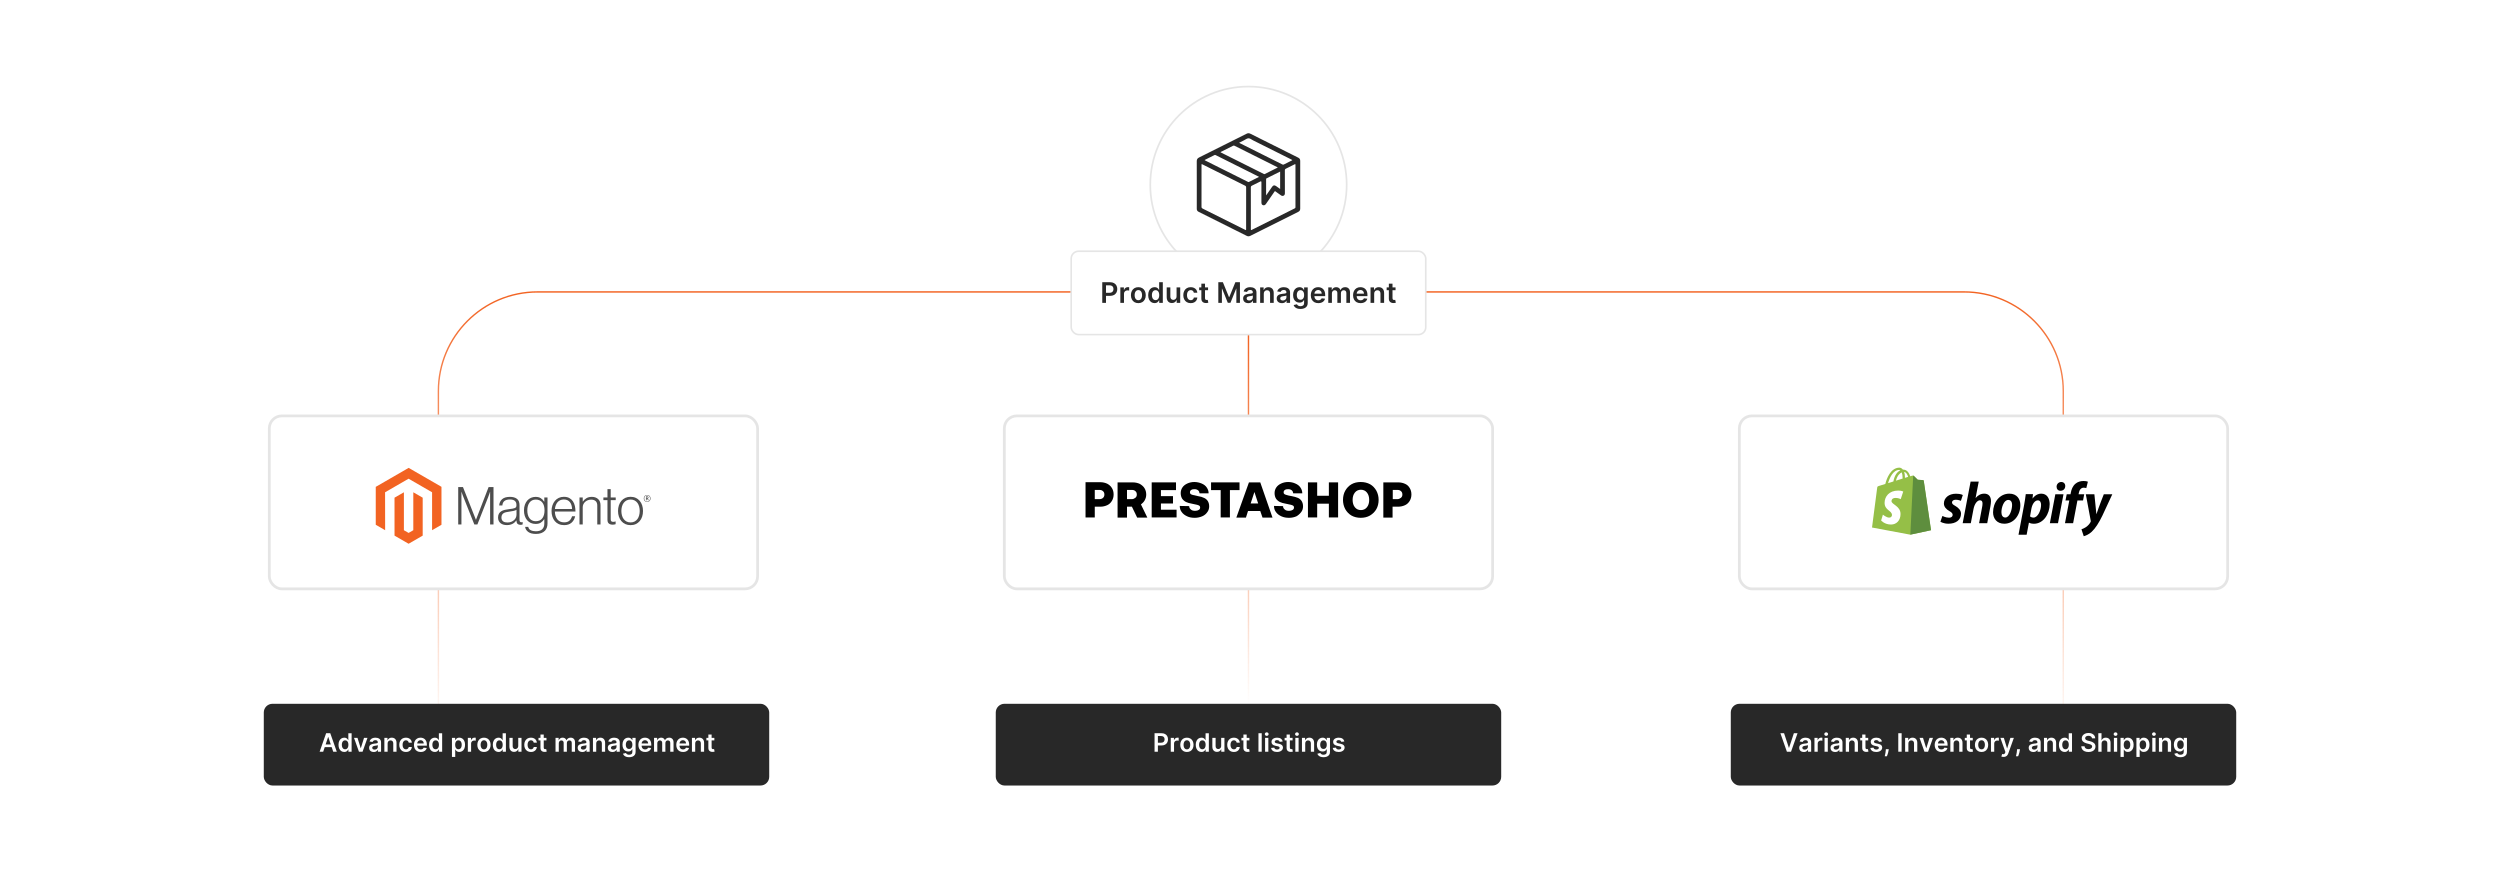 <?xml version="1.0" encoding="UTF-8"?><svg id="a" xmlns="http://www.w3.org/2000/svg" xmlns:xlink="http://www.w3.org/1999/xlink" viewBox="0 0 860 300"><defs><linearGradient id="b" x1="429.476" y1="242.101" x2="429.476" y2="115.097" gradientUnits="userSpaceOnUse"><stop offset="0" stop-color="#f26322" stop-opacity="0"/><stop offset="1" stop-color="#f26322"/></linearGradient><linearGradient id="c" x1="430.287" y1="251.849" x2="430.287" y2="100.176" xlink:href="#b"/><filter id="d" filterUnits="userSpaceOnUse"><feOffset dx="0" dy="0"/><feGaussianBlur result="e" stdDeviation="3.424"/><feFlood flood-color="#f26322" flood-opacity=".3"/><feComposite in2="e" operator="in"/><feComposite in="SourceGraphic"/></filter><filter id="f" filterUnits="userSpaceOnUse"><feOffset dx="0" dy="0"/><feGaussianBlur result="g" stdDeviation="3.424"/><feFlood flood-color="#f26322" flood-opacity=".3"/><feComposite in2="g" operator="in"/><feComposite in="SourceGraphic"/></filter><filter id="h" filterUnits="userSpaceOnUse"><feOffset dx="0" dy="0"/><feGaussianBlur result="i" stdDeviation="3.424"/><feFlood flood-color="#f26322" flood-opacity=".3"/><feComposite in2="i" operator="in"/><feComposite in="SourceGraphic"/></filter><filter id="j" filterUnits="userSpaceOnUse"><feOffset dx="0" dy="0"/><feGaussianBlur result="k" stdDeviation="2.395"/><feFlood flood-color="#f26322" flood-opacity=".3"/><feComposite in2="k" operator="in"/><feComposite in="SourceGraphic"/></filter><filter id="l" filterUnits="userSpaceOnUse"><feOffset dx="0" dy="0"/><feGaussianBlur result="m" stdDeviation="2.395"/><feFlood flood-color="#f26322" flood-opacity=".3"/><feComposite in2="m" operator="in"/><feComposite in="SourceGraphic"/></filter><filter id="n" filterUnits="userSpaceOnUse"><feOffset dx="0" dy="0"/><feGaussianBlur result="o" stdDeviation="2.395"/><feFlood flood-color="#f26322" flood-opacity=".3"/><feComposite in2="o" operator="in"/><feComposite in="SourceGraphic"/></filter><filter id="p" filterUnits="userSpaceOnUse"><feOffset dx="0" dy="0"/><feGaussianBlur result="q" stdDeviation="2.933"/><feFlood flood-color="#f26322" flood-opacity=".3"/><feComposite in2="q" operator="in"/><feComposite in="SourceGraphic"/></filter><filter id="r" filterUnits="userSpaceOnUse"><feOffset dx="0" dy="0"/><feGaussianBlur result="s" stdDeviation="2.025"/><feFlood flood-color="#f26322" flood-opacity=".3"/><feComposite in2="s" operator="in"/><feComposite in="SourceGraphic"/></filter></defs><line x1="429.476" y1="115.097" x2="429.476" y2="242.101" fill="none" stroke="url(#b)" stroke-miterlimit="10" stroke-width=".491"/><path d="M150.808,251.849v-117.296c0-18.85,15.281-34.131,34.131-34.131h490.695c18.85,0,34.131,15.281,34.131,34.131v117.296" fill="none" stroke="url(#c)" stroke-miterlimit="10" stroke-width=".491"/><rect x="92.643" y="143.069" width="167.973" height="59.494" rx="4.285" ry="4.285" fill="#fff" filter="url(#d)" stroke="#e5e5e5" stroke-miterlimit="10" stroke-width=".956"/><rect x="345.49" y="143.069" width="167.973" height="59.494" rx="4.285" ry="4.285" fill="#fff" filter="url(#f)" stroke="#e5e5e5" stroke-miterlimit="10" stroke-width=".956"/><rect x="598.337" y="143.069" width="167.973" height="59.494" rx="4.285" ry="4.285" fill="#fff" filter="url(#h)" stroke="#e5e5e5" stroke-miterlimit="10" stroke-width=".956"/><polygon points="140.574 160.947 129.259 167.478 129.259 180.524 132.489 182.391 132.466 169.343 140.551 164.676 148.636 169.343 148.636 182.385 151.866 180.524 151.866 167.467 140.574 160.947" fill="#f26322" stroke-width="0"/><polygon points="142.176 182.388 140.563 183.326 138.941 182.397 138.941 169.343 135.714 171.207 135.719 184.255 140.56 187.052 145.406 184.255 145.406 171.207 142.176 169.343 142.176 182.388" fill="#f26322" stroke-width="0"/><path d="M159.264,167.558l4.441,11.221h.037l4.333-11.221h1.69v12.857h-1.169v-11.204h-.037c-.061.203-.126.407-.197.61-.061.167-.13.352-.208.556-.077.205-.148.396-.205.576l-3.723,9.462h-1.06l-3.76-9.459c-.072-.167-.144-.35-.217-.547-.072-.198-.139-.387-.2-.567-.072-.217-.144-.427-.217-.63h-.037v11.204h-1.109v-12.857h1.636Z" fill="#4d4d4d" stroke-width="0"/><path d="M173.164,180.469c-.349-.096-.676-.261-.961-.485-.272-.218-.49-.495-.639-.81-.156-.323-.234-.7-.234-1.132,0-.551.102-1.001.305-1.348.201-.344.485-.631.827-.835.348-.209.753-.368,1.214-.476.489-.112.984-.196,1.482-.251.456-.048.843-.099,1.16-.154.317-.055.575-.124.773-.208.198-.084.341-.195.43-.334.089-.139.134-.328.134-.567v-.18c0-.635-.192-1.105-.576-1.411-.384-.306-.935-.459-1.653-.459-1.655,0-2.525.69-2.608,2.07h-1.097c.061-.899.393-1.618.998-2.158.604-.54,1.506-.81,2.705-.81,1.019,0,1.822.225,2.409.676.587.45.881,1.185.881,2.204v5.052c0,.276.051.476.154.602.103.125.256.195.459.208.063-0.0.126-.006.188-.017.066-.011.14-.031.225-.054h.054v.81c-.099.041-.201.074-.305.1-.148.033-.299.048-.45.046-.407,0-.731-.105-.972-.316-.241-.211-.373-.543-.396-.998v-.197h-.049c-.146.197-.305.384-.476.559-.201.203-.428.379-.676.522-.288.165-.597.292-.918.376-.348.097-.743.144-1.186.142-.408.003-.814-.051-1.206-.163M175.904,179.492c.39-.162.717-.369.981-.622.501-.471.788-1.128.792-1.816v-1.673c-.3.167-.663.296-1.089.388s-.867.166-1.323.225c-.395.061-.761.123-1.097.188-.336.065-.627.169-.872.314-.242.141-.444.342-.584.584-.144.245-.217.566-.217.964,0,.323.057.593.171.81.107.207.261.386.45.522.197.137.42.232.656.279.261.054.526.081.792.08.504,0,.95-.081,1.34-.242" fill="#4d4d4d" stroke-width="0"/><path d="M181.705,182.981c-.623-.462-.977-1.04-1.06-1.736h1.078c.097.54.388.926.872,1.16.485.234,1.063.351,1.736.351.996,0,1.73-.237,2.204-.71s.71-1.124.71-1.953v-1.474h-.054c-.348.526-.75.927-1.206,1.203-.456.276-1.038.413-1.745.413-.612,0-1.163-.114-1.653-.342-.484-.222-.914-.547-1.26-.952-.348-.407-.615-.895-.801-1.465-.186-.57-.279-1.196-.279-1.879,0-.754.107-1.423.322-2.004.215-.582.503-1.07.864-1.465.352-.389.785-.696,1.269-.898.486-.204,1.009-.307,1.537-.305.718,0,1.311.147,1.779.442.468.295.857.693,1.169,1.194h.054v-1.442h1.103v8.937c0,1.03-.288,1.863-.864,2.5-.707.743-1.744,1.115-3.11,1.115-1.152,0-2.039-.231-2.663-.693M186.58,178.274c.492-.684.738-1.583.738-2.697,0-.551-.06-1.055-.18-1.511-.12-.456-.306-.849-.559-1.177-.248-.327-.572-.589-.944-.764-.378-.18-.819-.271-1.323-.271-.924,0-1.64.341-2.15,1.023-.509.682-.764,1.594-.764,2.734-.004.494.056.987.18,1.465.12.449.299.838.539,1.169.234.325.542.589.898.773.359.186.785.279,1.277.279,1.03,0,1.791-.342,2.284-1.026" fill="#4d4d4d" stroke-width="0"/><path d="M192.207,180.281c-.524-.234-.988-.584-1.357-1.023-.365-.437-.643-.953-.835-1.548s-.288-1.239-.288-1.933c0-.696.102-1.34.305-1.933s.487-1.108.852-1.545c.363-.436.818-.786,1.331-1.026.521-.245,1.105-.368,1.753-.368.743,0,1.369.141,1.879.422.499.272.924.66,1.24,1.132.317.473.543,1.016.676,1.628.132.62.198,1.253.197,1.887h-7.084c.007.496.083.99.225,1.465.125.425.326.824.593,1.177.26.338.596.61.981.792.395.192.857.288,1.385.288.779,0,1.382-.189,1.807-.567.426-.378.728-.885.906-1.52h1.08c-.203.924-.623,1.661-1.26,2.212-.637.551-1.481.827-2.534.827-.696,0-1.313-.123-1.853-.368M196.595,173.807c-.12-.401-.294-.749-.522-1.043-.23-.295-.525-.533-.864-.693-.348-.167-.761-.251-1.24-.251-.479,0-.896.084-1.252.251-.356.161-.672.397-.926.693-.259.307-.463.657-.602,1.035-.155.417-.255.852-.296,1.294h5.898c-.008-.435-.074-.868-.197-1.286" fill="#4d4d4d" stroke-width="0"/><path d="M200.46,171.119v1.42h.037c.319-.474.74-.87,1.232-1.16.509-.306,1.136-.459,1.879-.459.863,0,1.574.249,2.132.747s.837,1.214.835,2.15v6.602h-1.115v-6.494c0-.707-.189-1.226-.567-1.556-.378-.331-.897-.495-1.556-.493-.381-.002-.758.066-1.115.2-.337.125-.648.31-.918.547-.263.232-.475.517-.622.835-.152.333-.229.695-.225,1.06v5.901h-1.112v-9.299h1.115Z" fill="#4d4d4d" stroke-width="0"/><path d="M209.452,180.102c-.323-.259-.485-.687-.485-1.286v-6.779h-1.403v-.918h1.403v-2.859h1.115v2.859h1.728v.918h-1.728v6.599c0,.336.075.567.225.693.15.125.374.188.673.188.136-.001.272-.016.405-.046.114-.023.226-.056.334-.1h.054v.952c-.331.111-.677.166-1.026.163-.54,0-.971-.129-1.294-.388" fill="#4d4d4d" stroke-width="0"/><path d="M215.107,180.281c-.522-.238-.986-.588-1.357-1.026-.372-.437-.658-.952-.855-1.545s-.296-1.237-.296-1.933c0-.696.099-1.34.296-1.933s.483-1.109.855-1.548c.371-.438.835-.788,1.357-1.026.534-.245,1.137-.368,1.807-.368s1.27.123,1.799.368c.519.24.979.59,1.348,1.026.372.437.654.953.844,1.548.19.595.286,1.239.288,1.933,0,.696-.096,1.34-.288,1.933s-.473,1.108-.844,1.545c-.369.436-.829.787-1.348,1.026-.526.245-1.126.368-1.799.368s-1.275-.123-1.807-.368M218.283,179.409c.391-.2.73-.489.989-.844.264-.359.462-.779.593-1.26.264-1.002.264-2.054,0-3.056-.131-.481-.329-.901-.593-1.26-.259-.355-.598-.644-.989-.844-.395-.205-.851-.307-1.365-.305s-.974.104-1.377.305c-.389.203-.728.491-.989.844-.27.359-.47.779-.602,1.26-.263,1.002-.263,2.054,0,3.056.131.479.332.899.602,1.26.262.352.6.641.989.844.39.203.849.305,1.377.305s.984-.102,1.365-.305" fill="#4d4d4d" stroke-width="0"/><path d="M222.619,172.664c-.69,0-1.169-.479-1.169-1.194s.49-1.2,1.169-1.2,1.172.485,1.172,1.2-.49,1.194-1.172,1.194M222.619,170.406c-.556,0-1.001.382-1.001,1.06s.442,1.055,1.001,1.055,1.006-.382,1.006-1.055-.448-1.06-1.006-1.06M222.964,172.108l-.396-.567h-.128v.547h-.228v-1.329h.402c.277,0,.462.14.462.388,0,.191-.103.314-.268.365l.382.542-.225.054ZM222.617,170.971h-.177v.391h.165c.148,0,.242-.063.242-.197s-.083-.197-.231-.197" fill="#4d4d4d" stroke-width="0"/><path d="M376.601,174.303h1.88c.908,0,1.686-.195,2.399-.519s1.232-.843,1.621-1.491.584-1.362.584-2.204-.195-1.556-.584-2.204c-.389-.648-.908-1.102-1.621-1.491-.713-.324-1.491-.519-2.399-.519h-5.057v12.125h3.177v-3.696ZM376.601,168.533h1.621c.519,0,.908.13,1.232.454.324.259.454.648.454,1.167s-.195.843-.454,1.102-.713.454-1.232.454h-1.621v-3.177Z" fill="#000" stroke-width="0"/><path d="M393.783,172.099c.324-.584.519-1.232.519-1.945,0-.843-.195-1.556-.584-2.204s-.973-1.102-1.621-1.491h0c-.713-.324-1.491-.519-2.464-.519h-5.187v12.125h3.242v-3.761h1.686l1.815,3.761h3.501l-2.204-4.539c.519-.389.973-.843,1.297-1.426ZM390.541,171.256c-.324.259-.713.454-1.232.454h-1.621v-3.177h1.686c.519,0,.908.13,1.232.454.324.259.454.648.454,1.167s-.195.843-.519,1.102Z" fill="#000" stroke-width="0"/><polygon points="399.359 173.201 403.509 173.201 403.509 170.672 399.359 170.672 399.359 168.598 404.546 168.598 404.546 165.939 396.182 165.939 396.182 177.999 404.741 177.999 404.741 175.341 399.359 175.341 399.359 173.201" fill="#000" stroke-width="0"/><path d="M415.309,176.184c.454-.584.648-1.297.648-2.01,0-.778-.195-1.362-.519-1.88-.324-.454-.778-.843-1.297-1.037-.519-.259-1.167-.454-2.01-.584-.843-.195-1.426-.324-1.751-.389-.389-.13-.648-.195-.778-.324-.195-.13-.259-.324-.259-.584,0-.389.13-.648.454-.843.259-.195.648-.259,1.102-.259.519,0,.908.13,1.232.389.324.259.454.584.519,1.037h3.112c0-.713-.195-1.362-.648-2.01-.389-.584-.973-1.037-1.751-1.362s-1.621-.519-2.529-.519-1.686.195-2.399.519c-.713.324-1.297.778-1.686,1.362s-.584,1.232-.584,1.945c0,.778.195,1.426.519,1.945.324.454.778.843,1.297,1.102s1.232.454,2.01.584c.843.195,1.426.324,1.815.389.389.13.648.195.778.324.195.13.259.324.259.584,0,.389-.13.648-.454.843s-.713.324-1.232.324c-.648,0-1.167-.13-1.491-.454h0c-.389-.324-.584-.648-.584-1.167l-3.242-.065c0,.778.195,1.491.648,2.075.454.648,1.037,1.102,1.88,1.491.778.389,1.686.519,2.658.519.908,0,1.751-.195,2.529-.519.778-.324,1.362-.843,1.751-1.426Z" fill="#000" stroke-width="0"/><polygon points="426.396 165.939 416.606 165.939 416.606 168.598 419.913 168.598 419.913 177.999 423.09 177.999 423.09 168.598 426.396 168.598 426.396 165.939" fill="#000" stroke-width="0"/><path d="M429.638,165.939l-4.344,12.125h3.307l.713-2.269h4.215l.778,2.269h3.436l-4.215-12.125h-3.89ZM430.222,173.201l1.297-3.955,1.297,3.955h-2.594Z" fill="#000" stroke-width="0"/><path d="M447.598,176.184c.454-.584.648-1.297.648-2.01,0-.778-.195-1.362-.519-1.88-.324-.454-.778-.843-1.297-1.037s-1.232-.454-2.075-.584c-.778-.13-1.362-.259-1.751-.389s-.648-.195-.778-.324c-.195-.13-.259-.324-.259-.584,0-.389.13-.648.454-.843.259-.195.648-.259,1.102-.259.519,0,.908.13,1.232.389.324.259.454.584.519,1.037h3.112c0-.713-.195-1.362-.648-2.01-.389-.584-.973-1.037-1.751-1.362-.713-.324-1.556-.519-2.464-.519s-1.686.195-2.399.519-1.297.778-1.686,1.362-.584,1.232-.584,1.945c0,.778.195,1.426.519,1.945.324.454.778.843,1.297,1.102s1.232.454,2.01.584c.843.195,1.426.324,1.815.389.389.13.648.195.778.324.195.13.259.324.259.584,0,.389-.13.648-.454.843s-.713.324-1.232.324c-.648,0-1.167-.13-1.491-.454h0c-.389-.324-.584-.648-.584-1.167l-3.112-.065c0,.778.195,1.491.648,2.075.454.648,1.037,1.102,1.88,1.491s1.686.519,2.658.519,1.751-.195,2.529-.519c.584-.324,1.167-.843,1.621-1.426Z" fill="#000" stroke-width="0"/><polygon points="457.13 170.543 453.11 170.543 453.11 165.939 449.933 165.939 449.933 177.999 453.11 177.999 453.11 173.266 457.13 173.266 457.13 177.999 460.307 177.999 460.307 165.939 457.13 165.939 457.13 170.543" fill="#000" stroke-width="0"/><path d="M473.469,175.146c.519-.908.778-2.01.778-3.177s-.259-2.204-.778-3.177c-.519-.908-1.232-1.686-2.14-2.204-.973-.519-2.01-.778-3.242-.778s-2.269.259-3.177.778c-.908.519-1.621,1.297-2.14,2.204s-.778,2.01-.778,3.177.259,2.204.778,3.177c.519.908,1.232,1.686,2.14,2.204.908.519,2.01.778,3.177.778,1.232,0,2.269-.259,3.177-.778.973-.584,1.686-1.297,2.204-2.204ZM470.227,174.498c-.519.648-1.232.973-2.075.973s-1.556-.324-2.075-.973-.778-1.491-.778-2.529.259-1.88.778-2.529,1.232-.973,2.075-.973,1.556.324,2.075.973.778,1.491.778,2.529-.259,1.88-.778,2.529Z" fill="#000" stroke-width="0"/><path d="M483.389,166.458c-.713-.324-1.491-.519-2.399-.519h-5.122v12.125h3.177v-3.761h1.88c.908,0,1.686-.195,2.399-.519.713-.324,1.232-.843,1.621-1.491s.584-1.362.584-2.204-.195-1.556-.584-2.204-.843-1.102-1.556-1.426ZM481.898,171.256c-.324.259-.713.454-1.232.454h-1.556v-3.177h1.621c.519,0,.908.13,1.232.454.324.259.454.648.454,1.167s-.195.843-.519,1.102Z" fill="#000" stroke-width="0"/><path d="M661.749,165.358c-.013-.121-.121-.176-.203-.176s-1.85-.135-1.85-.135c0,0-1.229-1.229-1.377-1.351-.135-.135-.392-.095-.5-.068-.013,0-.27.081-.689.216-.419-1.202-1.134-2.296-2.417-2.296h-.121c-.351-.459-.81-.675-1.188-.675-2.971,0-4.403,3.714-4.848,5.604-1.161.365-1.985.608-2.08.648-.648.203-.662.216-.743.824-.068.459-1.756,13.518-1.756,13.518l13.14,2.458,7.13-1.54c.013-.027-2.485-16.908-2.498-17.03ZM656.401,164.035c-.324.095-.716.216-1.107.351v-.243c0-.729-.095-1.323-.27-1.796.675.081,1.094.824,1.377,1.688h0ZM654.2,162.495c.176.459.297,1.107.297,1.999v.135c-.729.23-1.499.459-2.296.716.446-1.702,1.296-2.539,1.999-2.849h0ZM653.335,161.658c.135,0,.27.054.378.135-.959.446-1.972,1.567-2.39,3.835-.635.203-1.242.378-1.823.567.486-1.729,1.702-4.538,3.835-4.538Z" fill="#95bf47" stroke-width="0"/><path d="M661.546,165.155c-.081,0-1.85-.135-1.85-.135,0,0-1.229-1.229-1.377-1.351-.054-.054-.121-.081-.176-.081l-.986,20.338,7.13-1.54s-2.498-16.908-2.512-17.03c-.054-.121-.149-.176-.23-.203Z" fill="#5e8e3e" stroke-width="0"/><path d="M654.713,169.099l-.864,2.606s-.783-.419-1.715-.419c-1.391,0-1.458.878-1.458,1.094,0,1.188,3.106,1.648,3.106,4.443,0,2.201-1.391,3.619-3.268,3.619-2.269,0-3.403-1.405-3.403-1.405l.608-1.999s1.188,1.026,2.188,1.026c.662,0,.932-.513.932-.891,0-1.553-2.539-1.621-2.539-4.186,0-2.147,1.54-4.227,4.659-4.227,1.161-.013,1.756.338,1.756.338Z" fill="#fff" stroke-width="0"/><path d="M672.566,174.001c-.716-.378-1.08-.716-1.08-1.161,0-.567.513-.932,1.31-.932.932,0,1.756.378,1.756.378l.648-1.985s-.594-.459-2.35-.459c-2.444,0-4.146,1.405-4.146,3.376,0,1.121.797,1.972,1.85,2.579.864.473,1.161.824,1.161,1.337,0,.527-.432.959-1.229.959-1.175,0-2.296-.608-2.296-.608l-.689,1.985s1.026.689,2.755.689c2.512,0,4.335-1.242,4.335-3.471-.027-1.215-.932-2.053-2.026-2.688ZM682.587,169.815c-1.242,0-2.215.594-2.958,1.486l-.027-.013,1.08-5.618h-2.796l-2.728,14.315h2.796l.932-4.889c.365-1.85,1.323-2.998,2.215-2.998.635,0,.878.432.878,1.04,0,.378-.027.864-.121,1.242l-1.053,5.604h2.796l1.094-5.78c.121-.608.203-1.337.203-1.837-.013-1.607-.837-2.552-2.309-2.552h0ZM691.216,169.815c-3.376,0-5.604,3.039-5.604,6.428,0,2.161,1.337,3.916,3.849,3.916,3.309,0,5.537-2.958,5.537-6.428.013-2.012-1.148-3.916-3.781-3.916ZM689.839,178.025c-.959,0-1.351-.81-1.351-1.837,0-1.607.824-4.213,2.35-4.213.986,0,1.323.864,1.323,1.688,0,1.715-.851,4.362-2.323,4.362h0ZM702.169,169.815c-1.891,0-2.958,1.675-2.958,1.675h-.027l.162-1.499h-2.485c-.121,1.013-.351,2.566-.567,3.714l-1.931,10.25h2.796l.783-4.146h.068s.581.365,1.634.365c3.295,0,5.442-3.376,5.442-6.779-.013-1.891-.864-3.579-2.917-3.579ZM699.495,178.053c-.729,0-1.161-.419-1.161-.419l.459-2.606c.324-1.756,1.242-2.904,2.215-2.904.864,0,1.121.797,1.121,1.54.013,1.81-1.067,4.389-2.633,4.389h0ZM709.07,165.804c-.891,0-1.607.716-1.607,1.621,0,.824.527,1.405,1.323,1.405h.027c.878,0,1.621-.594,1.634-1.621.013-.824-.54-1.405-1.377-1.405ZM705.153,179.97h2.796l1.891-9.94h-2.809M716.97,170.017h-1.945l.095-.459c.162-.959.729-1.796,1.675-1.796.5,0,.891.149.891.149l.54-2.201s-.473-.243-1.526-.243c-.986,0-1.985.284-2.741.932-.959.81-1.405,1.985-1.621,3.174l-.081.459h-1.31l-.419,2.12h1.31l-1.486,7.833h2.796l1.486-7.833h1.931l.405-2.134h0ZM723.709,170.031s-1.756,4.416-2.525,6.833h-.027c-.054-.783-.689-6.833-.689-6.833h-2.944l1.688,9.102c.027.203.013.324-.068.459-.324.635-.878,1.242-1.526,1.688-.527.378-1.121.635-1.594.797l.783,2.377c.567-.121,1.756-.594,2.741-1.526,1.27-1.188,2.458-3.039,3.673-5.551l3.417-7.36h-2.93v.013Z" fill="#000" stroke-width="0"/><rect x="90.742" y="242.101" width="173.87" height="28.119" rx="2.997" ry="2.997" fill="#282828" filter="url(#j)" stroke-width="0"/><path d="M111.18,258.59h-1.23l2.239-6.361h1.423l2.242,6.361h-1.23l-1.699-5.057h-.05l-1.696,5.057ZM111.221,256.096h3.354v.926h-3.354v-.926Z" fill="#fff" stroke-width="0"/><path d="M118.414,258.674c-.375,0-.71-.097-1.006-.289-.296-.192-.53-.472-.702-.839-.172-.366-.258-.811-.258-1.335,0-.53.088-.979.263-1.344s.412-.642.71-.829c.298-.188.631-.281.997-.281.28,0,.51.047.69.142.18.094.323.207.429.338.106.132.188.256.246.372h.046v-2.38h1.127v6.361h-1.105v-.752h-.068c-.058.116-.142.239-.252.368-.11.13-.255.24-.435.331s-.407.137-.68.137ZM118.728,257.751c.238,0,.441-.065.609-.194.168-.129.295-.31.382-.542.087-.231.13-.502.13-.81s-.043-.576-.129-.804c-.086-.229-.212-.405-.379-.531-.167-.127-.371-.19-.614-.19-.251,0-.46.065-.627.195-.168.131-.294.31-.379.54-.085.231-.127.493-.127.789,0,.299.043.565.129.797.086.233.213.416.382.55s.377.2.623.2Z" fill="#fff" stroke-width="0"/><path d="M126.418,253.819l-1.699,4.771h-1.242l-1.699-4.771h1.199l1.097,3.544h.05l1.1-3.544h1.196Z" fill="#fff" stroke-width="0"/><path d="M128.567,258.687c-.302,0-.574-.055-.815-.163-.241-.109-.432-.271-.571-.483-.14-.213-.21-.477-.21-.789,0-.269.05-.491.149-.668.1-.176.235-.316.407-.422s.366-.185.582-.241c.217-.055.441-.095.673-.119.279-.029.506-.056.68-.079.174-.024.301-.061.38-.112s.12-.13.12-.237v-.019c0-.234-.069-.415-.208-.544-.139-.128-.339-.192-.6-.192-.275,0-.493.06-.654.181s-.269.262-.325.425l-1.05-.148c.083-.29.22-.533.41-.729.19-.196.423-.343.699-.441s.58-.147.913-.147c.23,0,.459.027.686.081.228.054.436.143.625.266.188.123.34.29.455.501.115.212.172.476.172.792v3.193h-1.081v-.655h-.037c-.068.133-.165.256-.288.371s-.277.207-.463.276c-.185.069-.402.104-.65.104ZM128.859,257.86c.226,0,.421-.046.587-.136s.293-.209.384-.358c.09-.149.135-.311.135-.487v-.562c-.035.029-.095.056-.179.081-.084.024-.177.046-.281.065s-.206.035-.308.05-.19.027-.264.037c-.168.023-.318.06-.45.112s-.237.124-.314.216c-.077.092-.115.211-.115.355,0,.207.076.363.227.469.151.106.343.159.578.159Z" fill="#fff" stroke-width="0"/><path d="M133.344,255.795v2.795h-1.125v-4.771h1.075v.81h.056c.109-.268.285-.479.526-.637s.54-.236.896-.236c.329,0,.617.07.862.211.246.142.436.345.572.612.135.267.202.591.2.972v3.038h-1.125v-2.863c0-.319-.082-.568-.247-.749-.165-.18-.392-.271-.682-.271-.197,0-.371.043-.523.129-.152.086-.271.21-.357.371-.086.162-.129.357-.129.588Z" fill="#fff" stroke-width="0"/><path d="M139.634,258.683c-.476,0-.885-.104-1.225-.314-.341-.209-.603-.498-.786-.868-.183-.369-.275-.795-.275-1.278,0-.484.093-.912.28-1.284.186-.371.45-.661.79-.869.34-.208.744-.312,1.21-.312.387,0,.731.071,1.03.213s.538.342.716.6c.178.258.28.559.305.902h-1.075c-.043-.231-.146-.422-.309-.576s-.379-.231-.651-.231c-.23,0-.432.061-.606.185s-.309.3-.405.529c-.097.231-.144.506-.144.826,0,.325.047.605.143.838.095.232.23.411.402.537.173.125.377.188.61.188.166,0,.315-.031.446-.095s.242-.154.331-.274c.089-.12.15-.267.184-.439h1.075c-.027.338-.127.637-.298.896s-.406.463-.702.608c-.296.146-.644.219-1.044.219Z" fill="#fff" stroke-width="0"/><path d="M144.715,258.683c-.478,0-.891-.1-1.238-.3-.347-.199-.614-.483-.8-.851-.186-.367-.28-.801-.28-1.3,0-.491.094-.922.281-1.294.188-.371.45-.661.788-.869.337-.208.734-.312,1.19-.312.294,0,.572.047.834.142.262.094.494.239.696.436.202.196.361.446.477.75.116.303.174.664.174,1.082v.345h-3.91v-.758h2.833c-.002-.215-.049-.407-.14-.576-.091-.169-.218-.302-.38-.399-.163-.097-.352-.145-.567-.145-.23,0-.432.056-.606.166-.174.111-.309.256-.405.435-.096.18-.145.376-.147.589v.662c0,.277.051.515.152.713.101.197.243.349.425.453s.396.157.64.157c.164,0,.312-.023.444-.07s.248-.115.345-.207c.097-.091.171-.203.221-.338l1.05.118c-.066.277-.192.519-.377.725-.185.206-.422.366-.71.478-.288.113-.617.169-.988.169Z" fill="#fff" stroke-width="0"/><path d="M149.558,258.674c-.375,0-.71-.097-1.006-.289-.296-.192-.53-.472-.702-.839-.172-.366-.258-.811-.258-1.335,0-.53.088-.979.263-1.344s.412-.642.71-.829c.298-.188.631-.281.997-.281.28,0,.51.047.69.142.18.094.323.207.429.338.106.132.188.256.246.372h.046v-2.38h1.127v6.361h-1.105v-.752h-.068c-.058.116-.142.239-.252.368-.11.13-.255.24-.435.331s-.407.137-.68.137ZM149.871,257.751c.238,0,.441-.065.609-.194.168-.129.295-.31.382-.542.087-.231.13-.502.13-.81s-.043-.576-.129-.804c-.086-.229-.212-.405-.379-.531-.167-.127-.371-.19-.614-.19-.251,0-.46.065-.627.195-.168.131-.294.31-.379.54-.085.231-.127.493-.127.789,0,.299.043.565.129.797.086.233.213.416.382.55s.377.2.623.2Z" fill="#fff" stroke-width="0"/><path d="M155.471,260.379v-6.56h1.106v.789h.065c.058-.116.14-.24.246-.372.105-.131.248-.244.429-.338.18-.095.41-.142.69-.142.369,0,.701.094.999.281.297.188.533.464.708.829.175.365.263.814.263,1.344,0,.523-.086.969-.258,1.335-.172.367-.406.646-.702.839-.296.192-.631.289-1.006.289-.273,0-.5-.046-.68-.137s-.325-.201-.433-.331c-.109-.129-.193-.252-.253-.368h-.046v2.541h-1.125ZM156.574,256.204c0,.309.044.579.132.81.088.232.215.413.382.542.167.13.369.194.607.194.248,0,.457-.066.624-.2.168-.134.294-.316.38-.55.086-.232.129-.498.129-.797,0-.296-.042-.559-.127-.789-.085-.23-.211-.409-.379-.54-.168-.131-.377-.195-.627-.195-.24,0-.444.062-.612.19-.168.126-.295.303-.381.531-.086.228-.129.495-.129.804Z" fill="#fff" stroke-width="0"/><path d="M160.935,258.59v-4.771h1.09v.795h.05c.087-.275.236-.488.448-.639.213-.149.455-.225.729-.225.062,0,.132.002.21.008.077.005.143.013.194.023v1.034c-.048-.017-.123-.032-.226-.045-.102-.014-.201-.021-.297-.021-.205,0-.389.044-.551.132-.163.088-.291.21-.384.365s-.14.334-.14.537v2.805h-1.125Z" fill="#fff" stroke-width="0"/><path d="M166.485,258.683c-.467,0-.87-.102-1.212-.307-.342-.205-.606-.492-.793-.86-.188-.369-.281-.8-.281-1.293,0-.492.094-.924.281-1.295.186-.37.451-.658.793-.863s.745-.308,1.212-.308c.466,0,.869.102,1.211.308s.606.493.794.863c.186.371.28.803.28,1.295,0,.493-.094.924-.28,1.293-.188.368-.452.655-.794.86-.342.204-.745.307-1.211.307ZM166.491,257.782c.253,0,.464-.07.634-.21s.296-.327.38-.564.126-.499.126-.789c0-.292-.042-.557-.126-.793-.084-.237-.21-.427-.38-.567s-.381-.211-.634-.211c-.259,0-.474.07-.644.211s-.298.33-.382.567c-.084.236-.126.501-.126.793,0,.29.042.553.126.789s.211.424.382.564.386.21.644.21Z" fill="#fff" stroke-width="0"/><path d="M171.491,258.674c-.374,0-.71-.097-1.006-.289s-.53-.472-.702-.839c-.172-.366-.258-.811-.258-1.335,0-.53.088-.979.263-1.344s.411-.642.71-.829c.298-.188.63-.281.997-.281.279,0,.509.047.69.142.18.094.323.207.429.338.105.132.188.256.245.372h.047v-2.38h1.127v6.361h-1.105v-.752h-.068c-.058.116-.142.239-.252.368-.109.13-.255.24-.435.331s-.407.137-.681.137ZM171.805,257.751c.238,0,.44-.065.608-.194.168-.129.295-.31.382-.542.087-.231.131-.502.131-.81s-.043-.576-.129-.804c-.086-.229-.212-.405-.379-.531-.167-.127-.371-.19-.613-.19-.251,0-.46.065-.628.195-.167.131-.294.31-.379.54-.085.231-.127.493-.127.789,0,.299.043.565.129.797.086.233.213.416.382.55s.376.2.623.2Z" fill="#fff" stroke-width="0"/><path d="M178.275,256.583v-2.764h1.125v4.771h-1.091v-.848h-.05c-.107.267-.284.485-.529.655s-.547.255-.905.255c-.312,0-.589-.07-.828-.21-.238-.14-.426-.344-.56-.612-.135-.268-.201-.593-.201-.974v-3.037h1.124v2.863c0,.303.083.543.248.721.166.178.384.268.652.268.166,0,.326-.041.481-.121.155-.081.283-.202.384-.362s.15-.362.15-.605Z" fill="#fff" stroke-width="0"/><path d="M182.636,258.683c-.477,0-.885-.104-1.226-.314s-.603-.498-.786-.868c-.184-.369-.274-.795-.274-1.278,0-.484.093-.912.279-1.284.186-.371.45-.661.79-.869.341-.208.744-.312,1.21-.312.388,0,.731.071,1.03.213.299.142.537.342.716.6.178.258.279.559.304.902h-1.074c-.044-.231-.146-.422-.31-.576-.162-.154-.379-.231-.65-.231-.23,0-.432.061-.606.185s-.31.3-.405.529c-.097.231-.144.506-.144.826,0,.325.048.605.143.838.096.232.23.411.402.537.173.125.376.188.61.188.166,0,.315-.031.445-.095.132-.064.242-.154.331-.274s.15-.267.184-.439h1.074c-.026.338-.126.637-.298.896s-.406.463-.702.608c-.296.146-.644.219-1.043.219Z" fill="#fff" stroke-width="0"/><path d="M187.987,253.819v.869h-2.742v-.869h2.742ZM185.921,252.676h1.124v4.479c0,.15.023.267.07.346.047.08.108.135.185.163.077.029.162.044.255.044.07,0,.135-.006.194-.016.059-.011.103-.019.135-.028l.19.879c-.06.021-.145.044-.256.068-.111.025-.246.04-.405.044-.282.008-.535-.035-.762-.129-.226-.095-.404-.241-.535-.44-.132-.199-.196-.447-.194-.746v-4.665Z" fill="#fff" stroke-width="0"/><path d="M191.1,258.59v-4.771h1.074v.81h.056c.1-.273.265-.487.494-.642s.504-.231.823-.231c.323,0,.596.078.818.234s.379.369.471.639h.05c.105-.266.284-.477.535-.636.252-.158.551-.237.896-.237.439,0,.797.139,1.074.416s.417.683.417,1.215v3.202h-1.128v-3.028c0-.296-.079-.513-.236-.65s-.35-.207-.577-.207c-.272,0-.483.085-.636.253-.152.169-.228.388-.228.657v2.976h-1.103v-3.075c0-.246-.073-.442-.222-.59s-.341-.221-.579-.221c-.162,0-.309.041-.441.123s-.238.196-.316.345c-.079.147-.118.32-.118.517v2.901h-1.124Z" fill="#fff" stroke-width="0"/><path d="M200.324,258.687c-.302,0-.574-.055-.815-.163-.241-.109-.432-.271-.571-.483s-.209-.477-.209-.789c0-.269.049-.491.148-.668.1-.176.235-.316.407-.422s.366-.185.582-.241c.217-.055.44-.095.673-.119.279-.029.506-.056.68-.079.174-.024.301-.061.381-.112s.119-.13.119-.237v-.019c0-.234-.069-.415-.208-.544-.139-.128-.338-.192-.6-.192-.275,0-.493.06-.653.181s-.269.262-.324.425l-1.05-.148c.082-.29.219-.533.409-.729.19-.196.424-.343.699-.441s.58-.147.913-.147c.23,0,.459.027.686.081s.435.143.624.266.341.29.455.501c.115.212.173.476.173.792v3.193h-1.081v-.655h-.037c-.068.133-.164.256-.287.371-.124.115-.278.207-.463.276-.185.069-.402.104-.651.104ZM200.616,257.86c.226,0,.422-.046.587-.136.166-.09.294-.209.384-.358.091-.149.136-.311.136-.487v-.562c-.035.029-.095.056-.179.081-.084.024-.178.046-.281.065s-.206.035-.308.05-.19.027-.264.037c-.168.023-.318.06-.45.112-.133.052-.237.124-.315.216-.076.092-.114.211-.114.355,0,.207.075.363.227.469.151.106.344.159.577.159Z" fill="#fff" stroke-width="0"/><path d="M205.101,255.795v2.795h-1.124v-4.771h1.074v.81h.056c.11-.268.285-.479.526-.637s.54-.236.896-.236c.329,0,.616.07.862.211.245.142.435.345.571.612.136.267.202.591.2.972v3.038h-1.124v-2.863c0-.319-.083-.568-.247-.749-.165-.18-.393-.271-.682-.271-.197,0-.371.043-.523.129s-.272.21-.357.371c-.086.162-.129.357-.129.588Z" fill="#fff" stroke-width="0"/><path d="M210.682,258.687c-.302,0-.574-.055-.815-.163-.241-.109-.432-.271-.571-.483s-.209-.477-.209-.789c0-.269.049-.491.148-.668.1-.176.235-.316.407-.422s.366-.185.582-.241c.217-.055.44-.095.673-.119.279-.029.506-.056.68-.079.174-.024.301-.061.381-.112s.119-.13.119-.237v-.019c0-.234-.069-.415-.208-.544-.139-.128-.338-.192-.6-.192-.275,0-.493.06-.653.181s-.269.262-.324.425l-1.05-.148c.082-.29.219-.533.409-.729.19-.196.424-.343.699-.441s.58-.147.913-.147c.23,0,.459.027.686.081s.435.143.624.266.341.29.455.501c.115.212.173.476.173.792v3.193h-1.081v-.655h-.037c-.068.133-.164.256-.287.371-.124.115-.278.207-.463.276-.185.069-.402.104-.651.104ZM210.974,257.86c.226,0,.422-.046.587-.136.166-.09.294-.209.384-.358.091-.149.136-.311.136-.487v-.562c-.035.029-.095.056-.179.081-.084.024-.178.046-.281.065s-.206.035-.308.05-.19.027-.264.037c-.168.023-.318.06-.45.112-.133.052-.237.124-.315.216-.076.092-.114.211-.114.355,0,.207.075.363.227.469.151.106.344.159.577.159Z" fill="#fff" stroke-width="0"/><path d="M216.41,260.478c-.403,0-.75-.055-1.04-.163-.29-.109-.523-.255-.699-.436-.176-.183-.298-.384-.366-.606l1.013-.246c.045.094.111.186.198.278s.205.169.352.23c.148.061.335.092.56.092.319,0,.583-.077.792-.231s.315-.407.315-.759v-.904h-.057c-.058.116-.143.235-.253.357s-.257.225-.438.308c-.182.083-.409.124-.683.124-.366,0-.698-.086-.995-.26-.297-.173-.533-.432-.708-.776s-.263-.776-.263-1.297c0-.523.088-.966.263-1.327s.411-.636.71-.823c.298-.188.63-.281.997-.281.279,0,.51.047.69.142.182.094.326.207.434.338.107.132.19.256.245.372h.062v-.789h1.108v4.849c0,.407-.097.745-.292,1.012-.194.268-.46.467-.798.6s-.721.199-1.149.199ZM216.419,257.64c.238,0,.44-.059.608-.174.168-.116.295-.283.382-.5.087-.218.131-.478.131-.783,0-.3-.043-.564-.129-.789s-.212-.401-.379-.526-.371-.188-.613-.188c-.251,0-.46.065-.628.195-.167.131-.294.31-.379.536s-.127.483-.127.771c0,.292.043.547.129.766s.213.389.382.51.376.182.623.182Z" fill="#fff" stroke-width="0"/><path d="M221.917,258.683c-.477,0-.891-.1-1.237-.3-.347-.199-.613-.483-.8-.851s-.279-.801-.279-1.3c0-.491.094-.922.281-1.294.186-.371.449-.661.787-.869.337-.208.733-.312,1.19-.312.294,0,.572.047.834.142.262.094.494.239.695.436.202.196.361.446.477.75.115.303.174.664.174,1.082v.345h-3.911v-.758h2.833c-.002-.215-.049-.407-.14-.576s-.218-.302-.381-.399c-.162-.097-.352-.145-.566-.145-.231,0-.432.056-.606.166-.174.111-.31.256-.405.435-.097.18-.145.376-.148.589v.662c0,.277.051.515.152.713.102.197.243.349.426.453s.396.157.64.157c.164,0,.311-.023.444-.07s.247-.115.345-.207c.098-.091.171-.203.221-.338l1.05.118c-.066.277-.192.519-.377.725-.185.206-.423.366-.71.478-.288.113-.617.169-.988.169Z" fill="#fff" stroke-width="0"/><path d="M224.989,258.59v-4.771h1.074v.81h.056c.1-.273.265-.487.494-.642s.504-.231.823-.231c.323,0,.596.078.818.234s.379.369.471.639h.05c.105-.266.284-.477.535-.636.252-.158.551-.237.896-.237.439,0,.797.139,1.074.416s.417.683.417,1.215v3.202h-1.128v-3.028c0-.296-.079-.513-.236-.65s-.35-.207-.577-.207c-.272,0-.483.085-.636.253-.152.169-.228.388-.228.657v2.976h-1.103v-3.075c0-.246-.073-.442-.222-.59s-.341-.221-.579-.221c-.162,0-.309.041-.441.123s-.238.196-.316.345c-.079.147-.118.32-.118.517v2.901h-1.124Z" fill="#fff" stroke-width="0"/><path d="M234.952,258.683c-.477,0-.891-.1-1.237-.3-.347-.199-.613-.483-.8-.851s-.279-.801-.279-1.3c0-.491.094-.922.281-1.294.186-.371.449-.661.787-.869.337-.208.733-.312,1.19-.312.294,0,.572.047.834.142.262.094.494.239.695.436.202.196.361.446.477.75.115.303.174.664.174,1.082v.345h-3.911v-.758h2.833c-.002-.215-.049-.407-.14-.576s-.218-.302-.381-.399c-.162-.097-.352-.145-.566-.145-.231,0-.432.056-.606.166-.174.111-.31.256-.405.435-.097.18-.145.376-.148.589v.662c0,.277.051.515.152.713.102.197.243.349.426.453s.396.157.64.157c.164,0,.311-.023.444-.07s.247-.115.345-.207c.098-.091.171-.203.221-.338l1.05.118c-.066.277-.192.519-.377.725-.185.206-.423.366-.71.478-.288.113-.617.169-.988.169Z" fill="#fff" stroke-width="0"/><path d="M239.149,255.795v2.795h-1.124v-4.771h1.074v.81h.056c.11-.268.285-.479.526-.637s.54-.236.896-.236c.329,0,.616.07.862.211.245.142.435.345.571.612.136.267.202.591.2.972v3.038h-1.124v-2.863c0-.319-.083-.568-.247-.749-.165-.18-.393-.271-.682-.271-.197,0-.371.043-.523.129s-.272.21-.357.371c-.086.162-.129.357-.129.588Z" fill="#fff" stroke-width="0"/><path d="M245.74,253.819v.869h-2.742v-.869h2.742ZM243.674,252.676h1.124v4.479c0,.15.023.267.07.346.047.08.108.135.185.163.077.029.162.044.255.044.07,0,.135-.006.194-.016.059-.011.103-.019.135-.028l.19.879c-.06.021-.145.044-.256.068-.111.025-.246.04-.405.044-.282.008-.535-.035-.762-.129-.226-.095-.404-.241-.535-.44-.132-.199-.196-.447-.194-.746v-4.665Z" fill="#fff" stroke-width="0"/><rect x="342.541" y="242.101" width="173.87" height="28.119" rx="2.997" ry="2.997" fill="#282828" filter="url(#l)" stroke-width="0"/><path d="M397.166,258.59v-6.361h2.385c.489,0,.899.092,1.231.273.333.183.584.433.755.75.171.318.256.679.256,1.083,0,.407-.086.769-.258,1.087-.172.316-.425.565-.761.747-.335.181-.749.272-1.24.272h-1.581v-.947h1.425c.286,0,.52-.05.702-.149.182-.099.317-.235.405-.409.088-.175.132-.374.132-.6s-.044-.425-.132-.597-.224-.306-.407-.402c-.183-.096-.419-.144-.707-.144h-1.056v5.398h-1.152Z" fill="#fff" stroke-width="0"/><path d="M402.744,258.59v-4.771h1.09v.795h.05c.087-.275.236-.488.449-.639.212-.149.455-.225.729-.225.062,0,.132.002.209.008.078.005.142.013.194.023v1.034c-.047-.017-.123-.032-.225-.045-.102-.014-.201-.021-.296-.021-.205,0-.389.044-.551.132s-.29.21-.384.365-.14.334-.14.537v2.805h-1.125Z" fill="#fff" stroke-width="0"/><path d="M408.294,258.683c-.466,0-.87-.102-1.211-.307-.341-.205-.606-.492-.793-.86-.188-.369-.281-.8-.281-1.293,0-.492.094-.924.281-1.295.188-.37.452-.658.793-.863.342-.205.746-.308,1.211-.308s.87.102,1.211.308.606.493.793.863c.188.371.281.803.281,1.295,0,.493-.094.924-.281,1.293-.188.368-.452.655-.793.86-.342.204-.746.307-1.211.307ZM408.3,257.782c.252,0,.464-.07.633-.21.17-.14.297-.327.381-.564.084-.236.126-.499.126-.789,0-.292-.042-.557-.126-.793-.084-.237-.211-.427-.381-.567-.169-.141-.381-.211-.633-.211-.259,0-.474.07-.644.211s-.298.33-.382.567c-.084.236-.126.501-.126.793,0,.29.042.553.126.789.084.236.211.424.382.564s.386.21.644.21Z" fill="#fff" stroke-width="0"/><path d="M413.301,258.674c-.375,0-.71-.097-1.006-.289-.296-.192-.53-.472-.702-.839-.172-.366-.258-.811-.258-1.335,0-.53.088-.979.263-1.344s.412-.642.71-.829c.298-.188.631-.281.997-.281.279,0,.51.047.69.142.18.094.324.207.43.338.105.132.188.256.244.372h.047v-2.38h1.127v6.361h-1.105v-.752h-.068c-.057.116-.141.239-.252.368-.109.13-.254.24-.434.331-.181.091-.407.137-.681.137ZM413.614,257.751c.238,0,.441-.065.609-.194.168-.129.295-.31.381-.542.088-.231.131-.502.131-.81s-.043-.576-.129-.804c-.086-.229-.211-.405-.379-.531-.166-.127-.371-.19-.613-.19-.25,0-.46.065-.627.195-.168.131-.294.31-.379.54-.085.231-.127.493-.127.789,0,.299.043.565.129.797.086.233.213.416.382.55s.377.2.623.2Z" fill="#fff" stroke-width="0"/><path d="M420.084,256.583v-2.764h1.125v4.771h-1.091v-.848h-.05c-.107.267-.284.485-.529.655s-.547.255-.905.255c-.312,0-.589-.07-.828-.21-.238-.14-.426-.344-.56-.612-.135-.268-.201-.593-.201-.974v-3.037h1.124v2.863c0,.303.083.543.248.721.166.178.384.268.652.268.166,0,.326-.041.481-.121.155-.081.283-.202.384-.362s.15-.362.15-.605Z" fill="#fff" stroke-width="0"/><path d="M424.445,258.683c-.477,0-.885-.104-1.226-.314s-.603-.498-.786-.868c-.184-.369-.274-.795-.274-1.278,0-.484.093-.912.279-1.284.186-.371.45-.661.79-.869.341-.208.744-.312,1.21-.312.388,0,.731.071,1.03.213.299.142.537.342.716.6.178.258.279.559.304.902h-1.074c-.044-.231-.146-.422-.31-.576-.162-.154-.379-.231-.65-.231-.23,0-.432.061-.606.185s-.31.3-.405.529c-.097.231-.144.506-.144.826,0,.325.048.605.143.838.096.232.23.411.402.537.173.125.376.188.61.188.166,0,.315-.031.445-.095.132-.064.242-.154.331-.274s.15-.267.184-.439h1.074c-.026.338-.126.637-.298.896s-.406.463-.702.608c-.296.146-.644.219-1.043.219Z" fill="#fff" stroke-width="0"/><path d="M429.797,253.819v.869h-2.742v-.869h2.742ZM427.731,252.676h1.124v4.479c0,.15.023.267.07.346.047.08.108.135.185.163.077.029.162.044.255.044.07,0,.135-.006.194-.016.059-.011.103-.019.135-.028l.19.879c-.06.021-.145.044-.256.068-.111.025-.246.04-.405.044-.282.008-.535-.035-.762-.129-.226-.095-.404-.241-.535-.44-.132-.199-.196-.447-.194-.746v-4.665Z" fill="#fff" stroke-width="0"/><path d="M434.033,252.228v6.361h-1.124v-6.361h1.124Z" fill="#fff" stroke-width="0"/><path d="M435.753,253.142c-.178,0-.331-.06-.459-.18-.129-.12-.192-.264-.192-.432s.064-.311.192-.431c.128-.119.281-.179.459-.179.181,0,.334.06.462.181.127.12.19.264.19.432s-.064.311-.19.43c-.128.119-.281.179-.462.179ZM435.188,258.59v-4.771h1.124v4.771h-1.124Z" fill="#fff" stroke-width="0"/><path d="M441.239,255.08l-1.025.111c-.029-.103-.079-.2-.15-.291-.071-.092-.167-.165-.287-.221-.12-.057-.268-.084-.441-.084-.234,0-.43.051-.589.152-.158.102-.236.232-.234.395-.002.139.05.251.154.338s.277.158.519.215l.815.174c.451.098.787.251,1.008.463.221.211.332.487.334.829-.002.3-.09.565-.263.794-.173.229-.413.407-.719.535-.307.129-.659.192-1.057.192-.584,0-1.054-.122-1.41-.367-.355-.246-.568-.588-.637-1.027l1.097-.105c.05.216.155.378.316.488.162.109.372.164.631.164.268,0,.482-.055.644-.164.162-.11.244-.246.244-.407,0-.137-.053-.25-.157-.339s-.267-.157-.486-.205l-.814-.171c-.458-.095-.796-.256-1.016-.482s-.328-.515-.326-.862c-.002-.294.078-.549.241-.766.162-.216.389-.384.68-.503s.627-.179,1.008-.179c.56,0,1,.119,1.321.357.322.238.521.56.599.966Z" fill="#fff" stroke-width="0"/><path d="M444.652,253.819v.869h-2.742v-.869h2.742ZM442.587,252.676h1.124v4.479c0,.15.023.267.07.346.047.08.108.135.185.163.077.029.162.044.255.044.07,0,.135-.006.194-.016.059-.011.103-.019.135-.028l.19.879c-.06.021-.145.044-.256.068-.111.025-.246.04-.405.044-.282.008-.535-.035-.762-.129-.226-.095-.404-.241-.535-.44-.132-.199-.196-.447-.194-.746v-4.665Z" fill="#fff" stroke-width="0"/><path d="M446.158,253.142c-.178,0-.331-.06-.459-.18-.129-.12-.192-.264-.192-.432s.064-.311.192-.431c.128-.119.281-.179.459-.179.181,0,.334.06.462.181.127.12.19.264.19.432s-.064.311-.19.43c-.128.119-.281.179-.462.179ZM445.594,258.59v-4.771h1.124v4.771h-1.124Z" fill="#fff" stroke-width="0"/><path d="M448.997,255.795v2.795h-1.124v-4.771h1.074v.81h.056c.11-.268.285-.479.526-.637s.54-.236.896-.236c.329,0,.616.07.862.211.245.142.435.345.571.612.136.267.202.591.2.972v3.038h-1.124v-2.863c0-.319-.083-.568-.247-.749-.165-.18-.393-.271-.682-.271-.197,0-.371.043-.523.129s-.272.21-.357.371c-.086.162-.129.357-.129.588Z" fill="#fff" stroke-width="0"/><path d="M455.28,260.478c-.403,0-.75-.055-1.04-.163-.29-.109-.523-.255-.699-.436-.176-.183-.298-.384-.366-.606l1.013-.246c.045.094.111.186.198.278s.205.169.352.23c.148.061.335.092.56.092.319,0,.583-.077.792-.231s.315-.407.315-.759v-.904h-.057c-.058.116-.143.235-.253.357s-.257.225-.438.308c-.182.083-.409.124-.683.124-.366,0-.698-.086-.995-.26-.297-.173-.533-.432-.708-.776s-.263-.776-.263-1.297c0-.523.088-.966.263-1.327s.411-.636.71-.823c.298-.188.63-.281.997-.281.279,0,.51.047.69.142.182.094.326.207.434.338.107.132.19.256.245.372h.062v-.789h1.108v4.849c0,.407-.097.745-.292,1.012-.194.268-.46.467-.798.6s-.721.199-1.149.199ZM455.29,257.64c.238,0,.44-.059.608-.174.168-.116.295-.283.382-.5.087-.218.131-.478.131-.783,0-.3-.043-.564-.129-.789s-.212-.401-.379-.526-.371-.188-.613-.188c-.251,0-.46.065-.628.195-.167.131-.294.31-.379.536s-.127.483-.127.771c0,.292.043.547.129.766s.213.389.382.51.376.182.623.182Z" fill="#fff" stroke-width="0"/><path d="M462.446,255.08l-1.025.111c-.029-.103-.079-.2-.15-.291-.071-.092-.167-.165-.287-.221-.12-.057-.268-.084-.441-.084-.234,0-.43.051-.589.152-.158.102-.236.232-.234.395-.002.139.05.251.154.338s.277.158.519.215l.815.174c.451.098.787.251,1.008.463.221.211.332.487.334.829-.002.3-.09.565-.263.794-.173.229-.413.407-.719.535-.307.129-.659.192-1.057.192-.584,0-1.054-.122-1.41-.367-.355-.246-.568-.588-.637-1.027l1.097-.105c.05.216.155.378.316.488.162.109.372.164.631.164.268,0,.482-.055.644-.164.162-.11.244-.246.244-.407,0-.137-.053-.25-.157-.339s-.267-.157-.486-.205l-.814-.171c-.458-.095-.796-.256-1.016-.482s-.328-.515-.326-.862c-.002-.294.078-.549.241-.766.162-.216.389-.384.68-.503s.627-.179,1.008-.179c.56,0,1,.119,1.321.357.322.238.521.56.599.966Z" fill="#fff" stroke-width="0"/><rect x="595.388" y="242.101" width="173.87" height="28.119" rx="2.997" ry="2.997" fill="#282828" filter="url(#n)" stroke-width="0"/><path d="M613.718,252.228l1.655,5.007h.065l1.652-5.007h1.267l-2.242,6.361h-1.423l-2.239-6.361h1.265Z" fill="#fff" stroke-width="0"/><path d="M620.519,258.687c-.302,0-.574-.055-.815-.163-.241-.109-.432-.271-.571-.483s-.21-.477-.21-.789c0-.269.05-.491.149-.668.1-.176.235-.316.407-.422s.365-.185.582-.241c.217-.055.44-.095.673-.119.279-.029.506-.056.68-.079.174-.024.301-.061.381-.112.079-.051.119-.13.119-.237v-.019c0-.234-.069-.415-.208-.544-.139-.128-.339-.192-.6-.192-.275,0-.493.06-.653.181-.161.12-.269.262-.325.425l-1.05-.148c.083-.29.22-.533.41-.729.19-.196.424-.343.699-.441s.579-.147.913-.147c.23,0,.459.027.686.081s.435.143.624.266.34.29.455.501c.115.212.173.476.173.792v3.193h-1.081v-.655h-.037c-.068.133-.165.256-.288.371s-.277.207-.463.276c-.185.069-.401.104-.65.104ZM620.812,257.86c.226,0,.422-.046.587-.136.166-.09.294-.209.384-.358s.135-.311.135-.487v-.562c-.035.029-.095.056-.179.081-.083.024-.177.046-.28.065s-.206.035-.308.05-.19.027-.265.037c-.167.023-.317.06-.45.112-.132.052-.237.124-.314.216s-.115.211-.115.355c0,.207.076.363.228.469.15.106.343.159.577.159Z" fill="#fff" stroke-width="0"/><path d="M624.172,258.59v-4.771h1.091v.795h.05c.087-.275.236-.488.448-.639.212-.149.455-.225.729-.225.062,0,.132.002.21.008.077.005.142.013.193.023v1.034c-.047-.017-.122-.032-.225-.045-.102-.014-.201-.021-.297-.021-.205,0-.389.044-.551.132-.163.088-.291.21-.384.365-.094.155-.14.334-.14.537v2.805h-1.125Z" fill="#fff" stroke-width="0"/><path d="M628.207,253.142c-.179,0-.332-.06-.46-.18-.129-.12-.192-.264-.192-.432s.064-.311.192-.431c.128-.119.281-.179.46-.179.18,0,.334.06.461.181s.191.264.191.432-.065.311-.191.43c-.127.119-.281.179-.461.179ZM627.642,258.59v-4.771h1.124v4.771h-1.124Z" fill="#fff" stroke-width="0"/><path d="M631.294,258.687c-.302,0-.574-.055-.815-.163-.241-.109-.432-.271-.571-.483s-.21-.477-.21-.789c0-.269.05-.491.149-.668.1-.176.235-.316.407-.422s.365-.185.582-.241c.217-.055.44-.095.673-.119.279-.029.506-.056.68-.079.174-.024.301-.061.381-.112.079-.051.119-.13.119-.237v-.019c0-.234-.069-.415-.208-.544-.139-.128-.339-.192-.6-.192-.275,0-.493.06-.653.181-.161.12-.269.262-.325.425l-1.05-.148c.083-.29.22-.533.41-.729.19-.196.424-.343.699-.441s.579-.147.913-.147c.23,0,.459.027.686.081s.435.143.624.266.34.29.455.501c.115.212.173.476.173.792v3.193h-1.081v-.655h-.037c-.068.133-.165.256-.288.371s-.277.207-.463.276c-.185.069-.401.104-.65.104ZM631.586,257.86c.226,0,.422-.046.587-.136.166-.09.294-.209.384-.358s.135-.311.135-.487v-.562c-.035.029-.095.056-.179.081-.083.024-.177.046-.28.065s-.206.035-.308.05-.19.027-.265.037c-.167.023-.317.06-.45.112-.132.052-.237.124-.314.216s-.115.211-.115.355c0,.207.076.363.228.469.15.106.343.159.577.159Z" fill="#fff" stroke-width="0"/><path d="M636.071,255.795v2.795h-1.125v-4.771h1.075v.81h.056c.109-.268.285-.479.526-.637s.54-.236.896-.236c.329,0,.616.07.861.211.246.142.436.345.572.612.135.267.202.591.2.972v3.038h-1.125v-2.863c0-.319-.082-.568-.247-.749-.164-.18-.392-.271-.682-.271-.196,0-.371.043-.523.129-.151.086-.271.21-.356.371-.086.162-.129.357-.129.588Z" fill="#fff" stroke-width="0"/><path d="M642.662,253.819v.869h-2.743v-.869h2.743ZM640.597,252.676h1.124v4.479c0,.15.023.267.07.346.046.08.107.135.185.163.076.029.161.044.255.044.07,0,.135-.006.193-.016.06-.011.104-.019.136-.028l.19.879c-.06.021-.145.044-.257.068-.11.025-.245.04-.405.044-.281.008-.535-.035-.761-.129-.226-.095-.404-.241-.535-.44-.132-.199-.196-.447-.194-.746v-4.665Z" fill="#fff" stroke-width="0"/><path d="M647.374,255.08l-1.025.111c-.029-.103-.079-.2-.15-.291-.071-.092-.168-.165-.288-.221-.12-.057-.267-.084-.44-.084-.234,0-.431.051-.589.152s-.236.232-.234.395c-.002.139.049.251.153.338s.278.158.52.215l.814.174c.452.098.788.251,1.009.463.22.211.331.487.333.829-.002.3-.089.565-.262.794-.173.229-.413.407-.72.535-.306.129-.658.192-1.056.192-.584,0-1.054-.122-1.41-.367-.356-.246-.568-.588-.637-1.027l1.097-.105c.05.216.155.378.316.488.162.109.372.164.631.164.267,0,.481-.055.644-.164.162-.11.243-.246.243-.407,0-.137-.052-.25-.156-.339s-.267-.157-.486-.205l-.814-.171c-.458-.095-.797-.256-1.016-.482-.22-.227-.328-.515-.326-.862-.002-.294.078-.549.24-.766.163-.216.39-.384.681-.503s.627-.179,1.008-.179c.559,0,1,.119,1.321.357.322.238.521.56.599.966Z" fill="#fff" stroke-width="0"/><path d="M649.725,257.72l-.04.342c-.029.261-.08.526-.154.797-.073.271-.15.519-.231.747-.08.228-.145.407-.195.537h-.758c.029-.126.068-.298.119-.516.051-.217.101-.462.147-.732.048-.272.08-.547.097-.826l.021-.349h.994Z" fill="#fff" stroke-width="0"/><path d="M654.16,252.228v6.361h-1.152v-6.361h1.152Z" fill="#fff" stroke-width="0"/><path d="M656.486,255.795v2.795h-1.125v-4.771h1.075v.81h.056c.109-.268.285-.479.526-.637s.54-.236.896-.236c.329,0,.616.07.861.211.246.142.436.345.572.612.135.267.202.591.2.972v3.038h-1.125v-2.863c0-.319-.082-.568-.247-.749-.164-.18-.392-.271-.682-.271-.196,0-.371.043-.523.129-.151.086-.271.21-.356.371-.086.162-.129.357-.129.588Z" fill="#fff" stroke-width="0"/><path d="M664.956,253.819l-1.699,4.771h-1.242l-1.699-4.771h1.199l1.097,3.544h.05l1.1-3.544h1.195Z" fill="#fff" stroke-width="0"/><path d="M667.845,258.683c-.477,0-.891-.1-1.237-.3-.347-.199-.614-.483-.8-.851-.186-.367-.28-.801-.28-1.3,0-.491.094-.922.281-1.294.188-.371.45-.661.788-.869.337-.208.733-.312,1.19-.312.294,0,.572.047.834.142.262.094.494.239.695.436.202.196.361.446.477.75.115.303.174.664.174,1.082v.345h-3.911v-.758h2.833c-.002-.215-.049-.407-.14-.576s-.218-.302-.381-.399c-.162-.097-.352-.145-.566-.145-.231,0-.432.056-.606.166-.174.111-.31.256-.405.435-.097.18-.145.376-.148.589v.662c0,.277.051.515.152.713.102.197.243.349.426.453s.396.157.64.157c.164,0,.311-.023.444-.07s.247-.115.345-.207c.098-.091.171-.203.221-.338l1.05.118c-.066.277-.192.519-.377.725-.185.206-.423.366-.71.478-.288.113-.617.169-.988.169Z" fill="#fff" stroke-width="0"/><path d="M672.041,255.795v2.795h-1.124v-4.771h1.074v.81h.056c.11-.268.285-.479.526-.637s.54-.236.896-.236c.329,0,.616.07.862.211.245.142.435.345.571.612.136.267.202.591.2.972v3.038h-1.124v-2.863c0-.319-.083-.568-.247-.749-.165-.18-.393-.271-.682-.271-.197,0-.371.043-.523.129s-.272.21-.357.371c-.086.162-.129.357-.129.588Z" fill="#fff" stroke-width="0"/><path d="M678.632,253.819v.869h-2.742v-.869h2.742ZM676.566,252.676h1.124v4.479c0,.15.023.267.07.346.047.08.108.135.185.163.077.029.162.044.255.044.07,0,.135-.006.194-.016.059-.011.103-.019.135-.028l.19.879c-.06.021-.145.044-.256.068-.111.025-.246.04-.405.044-.282.008-.535-.035-.762-.129-.226-.095-.404-.241-.535-.44-.132-.199-.196-.447-.194-.746v-4.665Z" fill="#fff" stroke-width="0"/><path d="M681.654,258.683c-.467,0-.87-.102-1.212-.307-.342-.205-.606-.492-.793-.86-.188-.369-.281-.8-.281-1.293,0-.492.094-.924.281-1.295.186-.37.451-.658.793-.863s.745-.308,1.212-.308c.466,0,.869.102,1.211.308s.606.493.794.863c.186.371.28.803.28,1.295,0,.493-.094.924-.28,1.293-.188.368-.452.655-.794.86-.342.204-.745.307-1.211.307ZM681.66,257.782c.253,0,.464-.07.634-.21s.296-.327.38-.564.126-.499.126-.789c0-.292-.042-.557-.126-.793-.084-.237-.21-.427-.38-.567s-.381-.211-.634-.211c-.259,0-.474.07-.644.211s-.298.33-.382.567c-.084.236-.126.501-.126.793,0,.29.042.553.126.789s.211.424.382.564.386.21.644.21Z" fill="#fff" stroke-width="0"/><path d="M684.891,258.59v-4.771h1.09v.795h.05c.087-.275.236-.488.448-.639.213-.149.455-.225.729-.225.062,0,.132.002.21.008.077.005.143.013.194.023v1.034c-.048-.017-.123-.032-.226-.045-.102-.014-.201-.021-.297-.021-.205,0-.389.044-.551.132-.163.088-.291.21-.384.365s-.14.334-.14.537v2.805h-1.124Z" fill="#fff" stroke-width="0"/><path d="M689.207,260.379c-.153,0-.294-.012-.424-.036-.129-.023-.232-.051-.309-.082l.261-.876c.163.048.31.07.438.068.129-.002.242-.042.34-.119.099-.078.183-.207.251-.387l.096-.258-1.73-4.87h1.192l1.1,3.603h.05l1.103-3.603h1.195l-1.91,5.349c-.089.252-.207.469-.353.65-.147.181-.327.319-.539.416-.213.097-.466.144-.76.144Z" fill="#fff" stroke-width="0"/><path d="M694.866,257.72l-.04.342c-.029.261-.08.526-.153.797-.074.271-.151.519-.231.747-.081.228-.146.407-.196.537h-.758c.029-.126.069-.298.12-.516.051-.217.1-.462.147-.732.047-.272.079-.547.096-.826l.022-.349h.993Z" fill="#fff" stroke-width="0"/><path d="M699.473,258.687c-.302,0-.574-.055-.815-.163-.241-.109-.432-.271-.571-.483s-.209-.477-.209-.789c0-.269.049-.491.148-.668.1-.176.235-.316.407-.422s.366-.185.582-.241c.217-.055.44-.095.673-.119.279-.029.506-.056.68-.079.174-.024.301-.061.381-.112s.119-.13.119-.237v-.019c0-.234-.069-.415-.208-.544-.139-.128-.338-.192-.6-.192-.275,0-.493.06-.653.181s-.269.262-.324.425l-1.05-.148c.082-.29.219-.533.409-.729.19-.196.424-.343.699-.441s.58-.147.913-.147c.23,0,.459.027.686.081s.435.143.624.266.341.29.455.501c.115.212.173.476.173.792v3.193h-1.081v-.655h-.037c-.068.133-.164.256-.287.371-.124.115-.278.207-.463.276-.185.069-.402.104-.651.104ZM699.765,257.86c.226,0,.422-.046.587-.136.166-.09.294-.209.384-.358.091-.149.136-.311.136-.487v-.562c-.035.029-.095.056-.179.081-.084.024-.178.046-.281.065s-.206.035-.308.05-.19.027-.264.037c-.168.023-.318.06-.45.112-.133.052-.237.124-.315.216-.076.092-.114.211-.114.355,0,.207.075.363.227.469.151.106.344.159.577.159Z" fill="#fff" stroke-width="0"/><path d="M704.25,255.795v2.795h-1.124v-4.771h1.074v.81h.056c.11-.268.285-.479.526-.637s.54-.236.896-.236c.329,0,.616.07.862.211.245.142.435.345.571.612.136.267.202.591.2.972v3.038h-1.124v-2.863c0-.319-.083-.568-.247-.749-.165-.18-.393-.271-.682-.271-.197,0-.371.043-.523.129s-.272.21-.357.371c-.086.162-.129.357-.129.588Z" fill="#fff" stroke-width="0"/><path d="M710.229,258.674c-.374,0-.71-.097-1.006-.289s-.53-.472-.702-.839c-.172-.366-.258-.811-.258-1.335,0-.53.088-.979.263-1.344s.411-.642.71-.829c.298-.188.63-.281.997-.281.279,0,.509.047.69.142.18.094.323.207.429.338.105.132.188.256.245.372h.047v-2.38h1.127v6.361h-1.105v-.752h-.068c-.058.116-.142.239-.252.368-.109.13-.255.24-.435.331s-.407.137-.681.137ZM710.543,257.751c.238,0,.44-.065.608-.194.168-.129.295-.31.382-.542.087-.231.131-.502.131-.81s-.043-.576-.129-.804c-.086-.229-.212-.405-.379-.531-.167-.127-.371-.19-.613-.19-.251,0-.46.065-.628.195-.167.131-.294.31-.379.54-.085.231-.127.493-.127.789,0,.299.043.565.129.797.086.233.213.416.382.55s.376.2.623.2Z" fill="#fff" stroke-width="0"/><path d="M719.648,253.977c-.028-.272-.15-.482-.364-.634-.215-.151-.492-.227-.834-.227-.24,0-.446.036-.618.108s-.304.171-.395.295c-.091.125-.138.267-.14.426,0,.133.03.247.092.345.06.098.144.18.25.247.105.067.223.124.351.169.128.046.258.084.389.115l.596.149c.24.056.472.131.694.227.223.095.423.215.6.36.177.144.317.319.421.524s.155.445.155.721c0,.373-.096.7-.286.983-.19.282-.465.503-.824.661s-.794.238-1.303.238c-.495,0-.925-.077-1.288-.231s-.646-.377-.851-.671-.315-.652-.331-1.074h1.134c.017.222.085.405.205.553.12.146.276.257.471.329.193.072.41.108.65.108.251,0,.471-.037.66-.113.19-.075.338-.181.445-.316.108-.136.163-.295.165-.477-.002-.166-.051-.303-.146-.412-.095-.108-.228-.199-.398-.273-.171-.073-.37-.139-.599-.197l-.724-.185c-.523-.135-.938-.34-1.24-.614-.304-.274-.455-.639-.455-1.095,0-.375.102-.703.306-.984s.482-.501.834-.657c.352-.156.751-.234,1.196-.234.451,0,.847.078,1.188.234s.608.373.803.649c.195.276.295.594.302.952h-1.109Z" fill="#fff" stroke-width="0"/><path d="M722.944,255.795v2.795h-1.124v-6.361h1.099v2.401h.057c.111-.27.285-.482.519-.639.235-.156.535-.234.899-.234.331,0,.62.069.867.208.246.139.438.342.572.609.136.267.204.593.204.978v3.038h-1.125v-2.863c0-.321-.082-.571-.246-.751-.165-.179-.396-.269-.691-.269-.199,0-.377.043-.533.129s-.278.21-.366.371c-.088.162-.132.357-.132.588Z" fill="#fff" stroke-width="0"/><path d="M727.746,253.142c-.178,0-.331-.06-.459-.18-.129-.12-.192-.264-.192-.432s.064-.311.192-.431c.128-.119.281-.179.459-.179.181,0,.334.06.462.181.127.12.19.264.19.432s-.064.311-.19.43c-.128.119-.281.179-.462.179ZM727.182,258.59v-4.771h1.124v4.771h-1.124Z" fill="#fff" stroke-width="0"/><path d="M729.461,260.379v-6.56h1.105v.789h.065c.058-.116.14-.24.245-.372.105-.131.248-.244.429-.338.18-.095.41-.142.69-.142.368,0,.701.094.998.281.298.188.533.464.709.829.175.365.262.814.262,1.344,0,.523-.086.969-.258,1.335-.172.367-.405.646-.701.839-.297.192-.632.289-1.007.289-.273,0-.5-.046-.68-.137-.181-.091-.325-.201-.434-.331-.108-.129-.193-.252-.253-.368h-.047v2.541h-1.124ZM730.563,256.204c0,.309.044.579.132.81.088.232.215.413.382.542.167.13.369.194.607.194.248,0,.456-.066.624-.2s.295-.316.381-.55c.086-.232.129-.498.129-.797,0-.296-.043-.559-.128-.789-.085-.23-.211-.409-.379-.54-.167-.131-.377-.195-.627-.195-.24,0-.444.062-.612.19-.167.126-.294.303-.38.531-.086.228-.129.495-.129.804Z" fill="#fff" stroke-width="0"/><path d="M734.925,260.379v-6.56h1.105v.789h.065c.058-.116.14-.24.245-.372.105-.131.248-.244.429-.338.18-.095.41-.142.69-.142.368,0,.701.094.998.281.298.188.533.464.709.829.175.365.262.814.262,1.344,0,.523-.086.969-.258,1.335-.172.367-.405.646-.701.839-.297.192-.632.289-1.007.289-.273,0-.5-.046-.68-.137-.181-.091-.325-.201-.434-.331-.108-.129-.193-.252-.253-.368h-.047v2.541h-1.124ZM736.027,256.204c0,.309.044.579.132.81.088.232.215.413.382.542.167.13.369.194.607.194.248,0,.456-.066.624-.2s.295-.316.381-.55c.086-.232.129-.498.129-.797,0-.296-.043-.559-.128-.789-.085-.23-.211-.409-.379-.54-.167-.131-.377-.195-.627-.195-.24,0-.444.062-.612.19-.167.126-.294.303-.38.531-.086.228-.129.495-.129.804Z" fill="#fff" stroke-width="0"/><path d="M740.952,253.142c-.178,0-.331-.06-.459-.18-.129-.12-.192-.264-.192-.432s.064-.311.192-.431c.128-.119.281-.179.459-.179.181,0,.334.06.462.181.127.12.19.264.19.432s-.064.311-.19.43c-.128.119-.281.179-.462.179ZM740.388,258.59v-4.771h1.124v4.771h-1.124Z" fill="#fff" stroke-width="0"/><path d="M743.792,255.795v2.795h-1.124v-4.771h1.074v.81h.056c.11-.268.285-.479.526-.637s.54-.236.896-.236c.329,0,.616.07.862.211.245.142.435.345.571.612.136.267.202.591.2.972v3.038h-1.124v-2.863c0-.319-.083-.568-.247-.749-.165-.18-.393-.271-.682-.271-.197,0-.371.043-.523.129s-.272.21-.357.371c-.086.162-.129.357-.129.588Z" fill="#fff" stroke-width="0"/><path d="M750.074,260.478c-.403,0-.75-.055-1.04-.163-.29-.109-.523-.255-.699-.436-.176-.183-.298-.384-.366-.606l1.013-.246c.045.094.111.186.198.278s.205.169.352.23c.148.061.335.092.56.092.319,0,.583-.077.792-.231s.315-.407.315-.759v-.904h-.057c-.058.116-.143.235-.253.357s-.257.225-.438.308c-.182.083-.409.124-.683.124-.366,0-.698-.086-.995-.26-.297-.173-.533-.432-.708-.776s-.263-.776-.263-1.297c0-.523.088-.966.263-1.327s.411-.636.71-.823c.298-.188.63-.281.997-.281.279,0,.51.047.69.142.182.094.326.207.434.338.107.132.19.256.245.372h.062v-.789h1.108v4.849c0,.407-.097.745-.292,1.012-.194.268-.46.467-.798.6s-.721.199-1.149.199ZM750.084,257.64c.238,0,.44-.059.608-.174.168-.116.295-.283.382-.5.087-.218.131-.478.131-.783,0-.3-.043-.564-.129-.789s-.212-.401-.379-.526-.371-.188-.613-.188c-.251,0-.46.065-.628.195-.167.131-.294.31-.379.536s-.127.483-.127.771c0,.292.043.547.129.766s.213.389.382.51.376.182.623.182Z" fill="#fff" stroke-width="0"/><circle cx="429.476" cy="63.563" r="33.783" fill="#fff" filter="url(#p)" stroke="#e5e5e5" stroke-miterlimit="10" stroke-width=".588"/><path d="M411.694,63.529c0-2.677.016-5.353-.011-8.03-.007-.654.212-1.034.808-1.33,5.457-2.705,10.903-5.433,16.346-8.168.451-.226.833-.231,1.283-.005,5.486,2.756,10.977,5.503,16.474,8.239.482.24.678.57.677,1.102-.01,5.479-.01,10.959.001,16.438.001.551-.21.879-.704,1.124-5.485,2.73-10.964,5.471-16.439,8.222-.448.225-.83.232-1.283.004-5.499-2.763-11.004-5.514-16.512-8.258-.454-.226-.645-.545-.643-1.046.01-2.765.005-5.53.005-8.295ZM413.323,64.017c0,2.386.005,4.773-.007,7.159-.001.278.081.419.333.545,4.876,2.427,9.747,4.865,14.619,7.3.395.197.396.196.396-.268 0-4.76-.003-9.52.007-14.28.001-.304-.087-.465-.365-.603-4.866-2.422-9.726-4.855-14.588-7.285-.393-.197-.395-.196-.395.236-.001,2.399-0,4.798-0,7.197ZM430.293,71.608c0,2.411.002,4.823-.002,7.234-0.0.239-.013.398.313.235,4.925-2.472,9.854-4.936,14.785-7.396.186-.093.25-.2.25-.405-.005-4.848-.005-9.696,0-14.544 0-.275-.055-.328-.311-.196-.987.507-1.978,1.006-2.977,1.488-.26.125-.362.265-.361.568.015,2.626.006,5.252.011,7.878.001.355-.095.649-.42.827-.342.186-.653.102-.952-.116-.541-.393-1.083-.785-1.632-1.167-.492-.343-.363-.398-.719.113-.937,1.346-1.866,2.698-2.803,4.045-.326.469-.804.588-1.201.314-.295-.203-.346-.501-.345-.833.004-2.323.002-4.646.002-6.969q0-.441-.379-.254c-.981.49-1.958.988-2.946,1.465-.239.115-.319.253-.318.517.01,2.399.006,4.798.006,7.196ZM439.564,57.619c-.094-.06-.153-.106-.218-.138-4.891-2.447-9.783-4.891-14.671-7.343-.198-.099-.345-.071-.524.02-1.339.676-2.681,1.345-4.02,2.018-.094.048-.219.062-.266.192.032.025.057.052.088.068,4.936,2.471,9.872,4.94,14.808,7.411.104.052.195.081.317.019,1.484-.748,2.971-1.488,4.487-2.246ZM433.101,60.85c-.103-.068-.141-.099-.184-.12-4.917-2.46-9.834-4.918-14.749-7.381-.155-.078-.275-.063-.421.011-1.058.534-2.119,1.06-3.178,1.593-.06.03-.153.04-.152.173,1.147.574,2.306,1.155,3.465,1.734,3.766,1.883,7.532,3.766,11.299,5.646.138.069.259.182.451.084,1.133-.577,2.272-1.141,3.469-1.739ZM426.267,49.108c.083.054.123.085.167.107,4.914,2.458,9.828,4.913,14.74,7.376.184.092.324.067.492-.018.888-.451,1.78-.893,2.669-1.342.082-.041.203-.048.215-.193-.143-.074-.286-.152-.432-.225-4.352-2.177-8.703-4.353-13.055-6.529-.518-.259-1.041-.715-1.559-.713-.534.003-1.067.451-1.597.712-.54.266-1.075.54-1.639.825ZM440.368,65.001v-5.955c-.071.025-.119.036-.161.057-1.487.743-2.971,1.493-4.463,2.226-.212.104-.205.251-.205.429.002,1.639.001,3.279.001,4.919,0,.145,0,.29,0,.529.132-.175.209-.269.278-.368.596-.86,1.189-1.722,1.787-2.58.394-.567.81-.638,1.378-.239.45.316.897.636,1.386.983Z" fill="#282828" stroke-width="0"/><rect x="368.492" y="86.424" width="121.969" height="28.673" rx="2.535" ry="2.535" fill="#fff" filter="url(#r)" stroke="#e5e5e5" stroke-miterlimit="10" stroke-width=".565"/><path d="M379.178,104.177v-7.095h2.66c.545,0,1.003.102,1.374.305.37.203.65.482.842.837.19.354.285.757.285,1.207,0,.455-.096.859-.287,1.212-.192.353-.475.631-.849.834s-.835.303-1.383.303h-1.763v-1.057h1.59c.318,0,.579-.055.783-.166.203-.111.353-.263.452-.458.098-.194.146-.416.146-.668,0-.252-.049-.473-.146-.665-.099-.192-.25-.341-.454-.449s-.468-.161-.788-.161h-1.178v6.021h-1.285Z" fill="#282828" stroke-width="0"/><path d="M385.399,104.177v-5.321h1.216v.887h.056c.097-.307.264-.544.5-.712.237-.168.508-.252.812-.252.069,0,.147.003.234.009.086.006.158.015.216.026v1.154c-.053-.019-.137-.035-.251-.05s-.225-.022-.331-.022c-.229,0-.434.049-.614.147-.182.098-.324.234-.428.407-.104.173-.156.373-.156.599v3.128h-1.254Z" fill="#282828" stroke-width="0"/><path d="M391.59,104.281c-.52,0-.971-.114-1.352-.343-.381-.229-.676-.548-.885-.96s-.314-.891-.314-1.441.104-1.031.314-1.445c.209-.413.504-.734.885-.963s.831-.343,1.352-.343c.519,0,.97.114,1.351.343s.676.55.885.963c.209.414.314.895.314,1.445s-.104,1.03-.314,1.441-.504.731-.885.96c-.381.229-.831.343-1.351.343ZM391.597,103.276c.281,0,.517-.078.706-.234.19-.156.331-.365.425-.628s.141-.557.141-.88c0-.326-.047-.621-.141-.885s-.235-.475-.425-.632c-.19-.157-.425-.235-.706-.235-.289,0-.528.079-.719.235-.191.157-.333.368-.427.632s-.14.56-.14.885c0,.323.046.617.14.88s.235.473.427.628c.19.156.43.234.719.234Z" fill="#282828" stroke-width="0"/><path d="M397.174,104.27c-.418,0-.792-.107-1.123-.322-.33-.215-.591-.527-.782-.935-.192-.409-.288-.905-.288-1.49,0-.591.098-1.09.293-1.498s.459-.716.792-.925c.332-.209.703-.314,1.111-.314.312,0,.568.052.769.157.201.105.36.231.477.378.118.146.209.285.274.414h.052v-2.653h1.258v7.095h-1.233v-.838h-.076c-.065.129-.158.266-.281.411-.122.144-.284.267-.484.369-.201.102-.454.153-.759.153ZM397.523,103.241c.266,0,.492-.072.679-.216.188-.144.329-.346.427-.605.097-.259.145-.56.145-.904s-.048-.643-.144-.897c-.097-.254-.237-.452-.423-.593-.186-.141-.414-.211-.685-.211-.279,0-.513.073-.699.218-.188.145-.328.346-.423.603s-.143.55-.143.88c0,.333.048.629.144.889.096.26.237.464.426.613s.42.223.694.223Z" fill="#282828" stroke-width="0"/><path d="M404.74,101.939v-3.083h1.254v5.321h-1.216v-.946h-.056c-.12.298-.317.541-.591.731s-.61.284-1.01.284c-.349,0-.656-.078-.923-.234s-.476-.383-.626-.683c-.149-.299-.225-.661-.225-1.086v-3.388h1.254v3.194c0,.337.093.605.277.804s.427.298.728.298c.185,0,.363-.045.537-.135.173-.09.315-.225.428-.403.111-.179.168-.404.168-.674Z" fill="#282828" stroke-width="0"/><path d="M409.603,104.281c-.531,0-.987-.117-1.367-.35-.38-.233-.672-.556-.876-.968-.205-.412-.307-.887-.307-1.425,0-.54.103-1.018.311-1.433s.502-.738.882-.97c.38-.232.829-.348,1.349-.348.433,0,.815.079,1.148.237.334.159.601.381.799.669s.311.623.34,1.006h-1.199c-.048-.256-.163-.471-.345-.643-.181-.172-.423-.258-.726-.258-.256,0-.481.069-.676.206-.193.138-.344.335-.451.591s-.161.564-.161.921c0,.363.053.674.159.934s.256.46.448.6c.193.14.42.209.681.209.185,0,.351-.035.497-.106.146-.07.27-.172.369-.306.1-.134.168-.297.204-.489h1.199c-.03.377-.142.71-.333 1-.191.29-.452.516-.783.679-.33.163-.718.244-1.163.244Z" fill="#282828" stroke-width="0"/><path d="M415.572,98.856v.97h-3.06v-.97h3.06ZM413.269,97.581h1.254v4.995c0,.169.025.297.078.386.052.089.12.15.206.182.085.032.18.048.284.048.078,0,.15-.006.216-.017.066-.012.116-.022.151-.031l.211.981c-.067.023-.162.048-.286.076-.123.027-.274.043-.452.048-.314.009-.597-.039-.849-.144-.252-.105-.45-.269-.598-.49-.146-.222-.219-.499-.216-.832v-5.203Z" fill="#282828" stroke-width="0"/><path d="M419.1,97.082h1.572l2.106,5.141h.083l2.106-5.141h1.572v7.095h-1.232v-4.874h-.066l-1.961,4.853h-.921l-1.961-4.864h-.066v4.885h-1.232v-7.095Z" fill="#282828" stroke-width="0"/><path d="M429.415,104.284c-.338,0-.641-.06-.909-.182-.27-.121-.482-.301-.638-.539-.156-.238-.234-.531-.234-.88,0-.3.056-.548.167-.745.11-.196.262-.353.453-.471.192-.118.408-.207.65-.269.241-.061.491-.105.75-.133.311-.032.565-.062.758-.088.194-.026.336-.068.425-.124s.134-.145.134-.265v-.021c0-.261-.078-.463-.232-.606-.155-.144-.378-.215-.669-.215-.307,0-.55.067-.73.201-.179.134-.299.292-.361.475l-1.171-.166c.092-.323.244-.594.457-.812s.473-.382.779-.492c.308-.11.646-.165,1.019-.165.257,0,.512.03.766.09s.486.159.696.296c.21.137.38.324.508.559.128.236.192.53.192.884v3.561h-1.206v-.731h-.041c-.076.148-.184.286-.32.414-.138.128-.31.231-.517.308-.207.078-.448.116-.726.116ZM429.74,103.363c.252,0,.47-.05.655-.151.185-.101.327-.234.428-.4.101-.167.15-.348.15-.544v-.627c-.039.032-.105.062-.199.09s-.198.052-.314.073-.23.04-.343.056-.212.03-.295.042c-.186.025-.354.067-.502.124s-.265.138-.35.241c-.086.103-.129.235-.129.397,0,.231.085.405.253.523.169.118.384.177.644.177Z" fill="#282828" stroke-width="0"/><path d="M434.743,101.059v3.118h-1.254v-5.321h1.198v.904h.062c.122-.298.318-.535.587-.71.27-.176.603-.263,1-.263.367,0,.688.078.961.235s.486.384.638.683c.151.298.226.659.224,1.084v3.388h-1.254v-3.194c0-.356-.092-.634-.275-.835-.184-.201-.438-.301-.761-.301-.22,0-.414.048-.584.144s-.303.234-.398.414-.144.398-.144.655Z" fill="#282828" stroke-width="0"/><path d="M440.969,104.284c-.338,0-.641-.06-.909-.182-.27-.121-.482-.301-.638-.539-.156-.238-.234-.531-.234-.88,0-.3.056-.548.167-.745.11-.196.262-.353.453-.471.192-.118.408-.207.65-.269.241-.061.491-.105.75-.133.311-.032.565-.062.758-.088.194-.026.336-.068.425-.124s.134-.145.134-.265v-.021c0-.261-.078-.463-.232-.606-.155-.144-.378-.215-.669-.215-.307,0-.55.067-.73.201-.179.134-.299.292-.361.475l-1.171-.166c.092-.323.244-.594.457-.812s.473-.382.779-.492c.308-.11.646-.165,1.019-.165.257,0,.512.03.766.09s.486.159.696.296c.21.137.38.324.508.559.128.236.192.53.192.884v3.561h-1.206v-.731h-.041c-.076.148-.184.286-.32.414-.138.128-.31.231-.517.308-.207.078-.448.116-.726.116ZM441.294,103.363c.252,0,.47-.05.655-.151.185-.101.327-.234.428-.4.101-.167.15-.348.15-.544v-.627c-.039.032-.105.062-.199.09s-.198.052-.314.073-.23.04-.343.056-.212.03-.295.042c-.186.025-.354.067-.502.124s-.265.138-.35.241c-.086.103-.129.235-.129.397,0,.231.085.405.253.523.169.118.384.177.644.177Z" fill="#282828" stroke-width="0"/><path d="M447.356,106.283c-.45,0-.837-.061-1.16-.182s-.583-.284-.779-.487-.333-.428-.409-.675l1.13-.274c.051.104.124.207.222.31.097.103.228.189.393.256.166.068.374.102.626.102.355,0,.649-.086.883-.258s.351-.455.351-.847v-1.008h-.062c-.065.129-.159.262-.282.398-.124.136-.287.251-.489.343-.201.092-.455.139-.76.139-.409,0-.779-.097-1.11-.29-.331-.192-.595-.481-.79-.866-.195-.385-.293-.867-.293-1.446,0-.585.098-1.078.293-1.481.195-.403.459-.709.792-.918.332-.209.703-.314,1.111-.314.312,0,.569.052.771.157.202.105.363.231.483.378.119.146.211.285.273.414h.069v-.88h1.236v5.408c0,.455-.108.832-.325,1.129-.218.298-.515.521-.891.669-.376.147-.804.222-1.282.222ZM447.367,103.117c.266,0,.492-.065.679-.194.188-.129.329-.315.427-.558.097-.242.145-.533.145-.873,0-.335-.048-.628-.144-.88-.097-.252-.237-.447-.423-.587-.186-.14-.414-.209-.685-.209-.279,0-.513.073-.699.218-.188.145-.328.345-.423.597-.095.253-.143.54-.143.861,0,.325.048.61.144.854.096.244.237.433.426.568s.42.203.694.203Z" fill="#282828" stroke-width="0"/><path d="M453.499,104.281c-.533,0-.994-.111-1.381-.335-.387-.223-.684-.539-.892-.949-.208-.41-.311-.893-.311-1.45,0-.547.104-1.028.314-1.443s.501-.738.878-.97c.376-.232.818-.348,1.327-.348.327,0,.638.052.93.157.292.105.551.268.776.487.225.22.402.498.531.837.13.338.194.741.194,1.207v.385h-4.361v-.846h3.159c-.002-.24-.055-.454-.156-.643-.102-.188-.243-.336-.424-.445-.182-.109-.393-.163-.633-.163-.256,0-.481.062-.675.185-.194.123-.345.285-.452.485s-.162.418-.165.657v.738c0,.31.057.574.17.795s.272.389.475.506.441.175.714.175c.183,0,.348-.026.495-.078.147-.052.276-.128.385-.23s.19-.228.246-.378l1.171.132c-.074.31-.215.579-.421.809-.207.23-.471.407-.792.533s-.689.189-1.102.189Z" fill="#282828" stroke-width="0"/><path d="M456.925,104.177v-5.321h1.198v.904h.062c.111-.305.295-.543.551-.715.257-.172.562-.258.918-.258.36,0,.665.087.913.261s.423.412.524.712h.056c.118-.295.317-.532.598-.709s.613-.265.999-.265c.49,0,.89.154,1.199.464s.464.761.464,1.355v3.572h-1.258v-3.377c0-.331-.087-.572-.263-.726-.176-.153-.391-.231-.644-.231-.303,0-.539.094-.708.283-.17.188-.255.432-.255.732v3.319h-1.23v-3.43c0-.275-.083-.494-.248-.658s-.381-.246-.646-.246c-.18,0-.344.046-.491.137-.148.091-.266.219-.353.384s-.132.357-.132.577v3.236h-1.254Z" fill="#282828" stroke-width="0"/><path d="M468.038,104.281c-.533,0-.994-.111-1.381-.335-.387-.223-.684-.539-.892-.949-.208-.41-.311-.893-.311-1.45,0-.547.104-1.028.314-1.443s.501-.738.878-.97c.376-.232.818-.348,1.327-.348.327,0,.638.052.93.157.292.105.551.268.776.487.225.22.402.498.531.837.13.338.194.741.194,1.207v.385h-4.361v-.846h3.159c-.002-.24-.055-.454-.156-.643-.102-.188-.243-.336-.424-.445-.182-.109-.393-.163-.633-.163-.256,0-.481.062-.675.185-.194.123-.345.285-.452.485s-.162.418-.165.657v.738c0,.31.057.574.17.795s.272.389.475.506.441.175.714.175c.183,0,.348-.026.495-.078.147-.052.276-.128.385-.23s.19-.228.246-.378l1.171.132c-.074.31-.215.579-.421.809-.207.23-.471.407-.792.533s-.689.189-1.102.189Z" fill="#282828" stroke-width="0"/><path d="M472.718,101.059v3.118h-1.254v-5.321h1.198v.904h.062c.122-.298.318-.535.587-.71.27-.176.603-.263,1-.263.367,0,.688.078.961.235s.486.384.638.683c.151.298.226.659.224,1.084v3.388h-1.254v-3.194c0-.356-.092-.634-.275-.835-.184-.201-.438-.301-.761-.301-.22,0-.414.048-.584.144s-.303.234-.398.414-.144.398-.144.655Z" fill="#282828" stroke-width="0"/><path d="M480.069,98.856v.97h-3.06v-.97h3.06ZM477.766,97.581h1.254v4.995c0,.169.025.297.078.386.052.089.12.15.206.182.085.032.18.048.284.048.078,0,.15-.006.216-.017.066-.012.116-.022.151-.031l.211.981c-.067.023-.162.048-.286.076-.123.027-.274.043-.452.048-.314.009-.597-.039-.849-.144-.252-.105-.45-.269-.598-.49-.146-.222-.219-.499-.216-.832v-5.203Z" fill="#282828" stroke-width="0"/></svg>